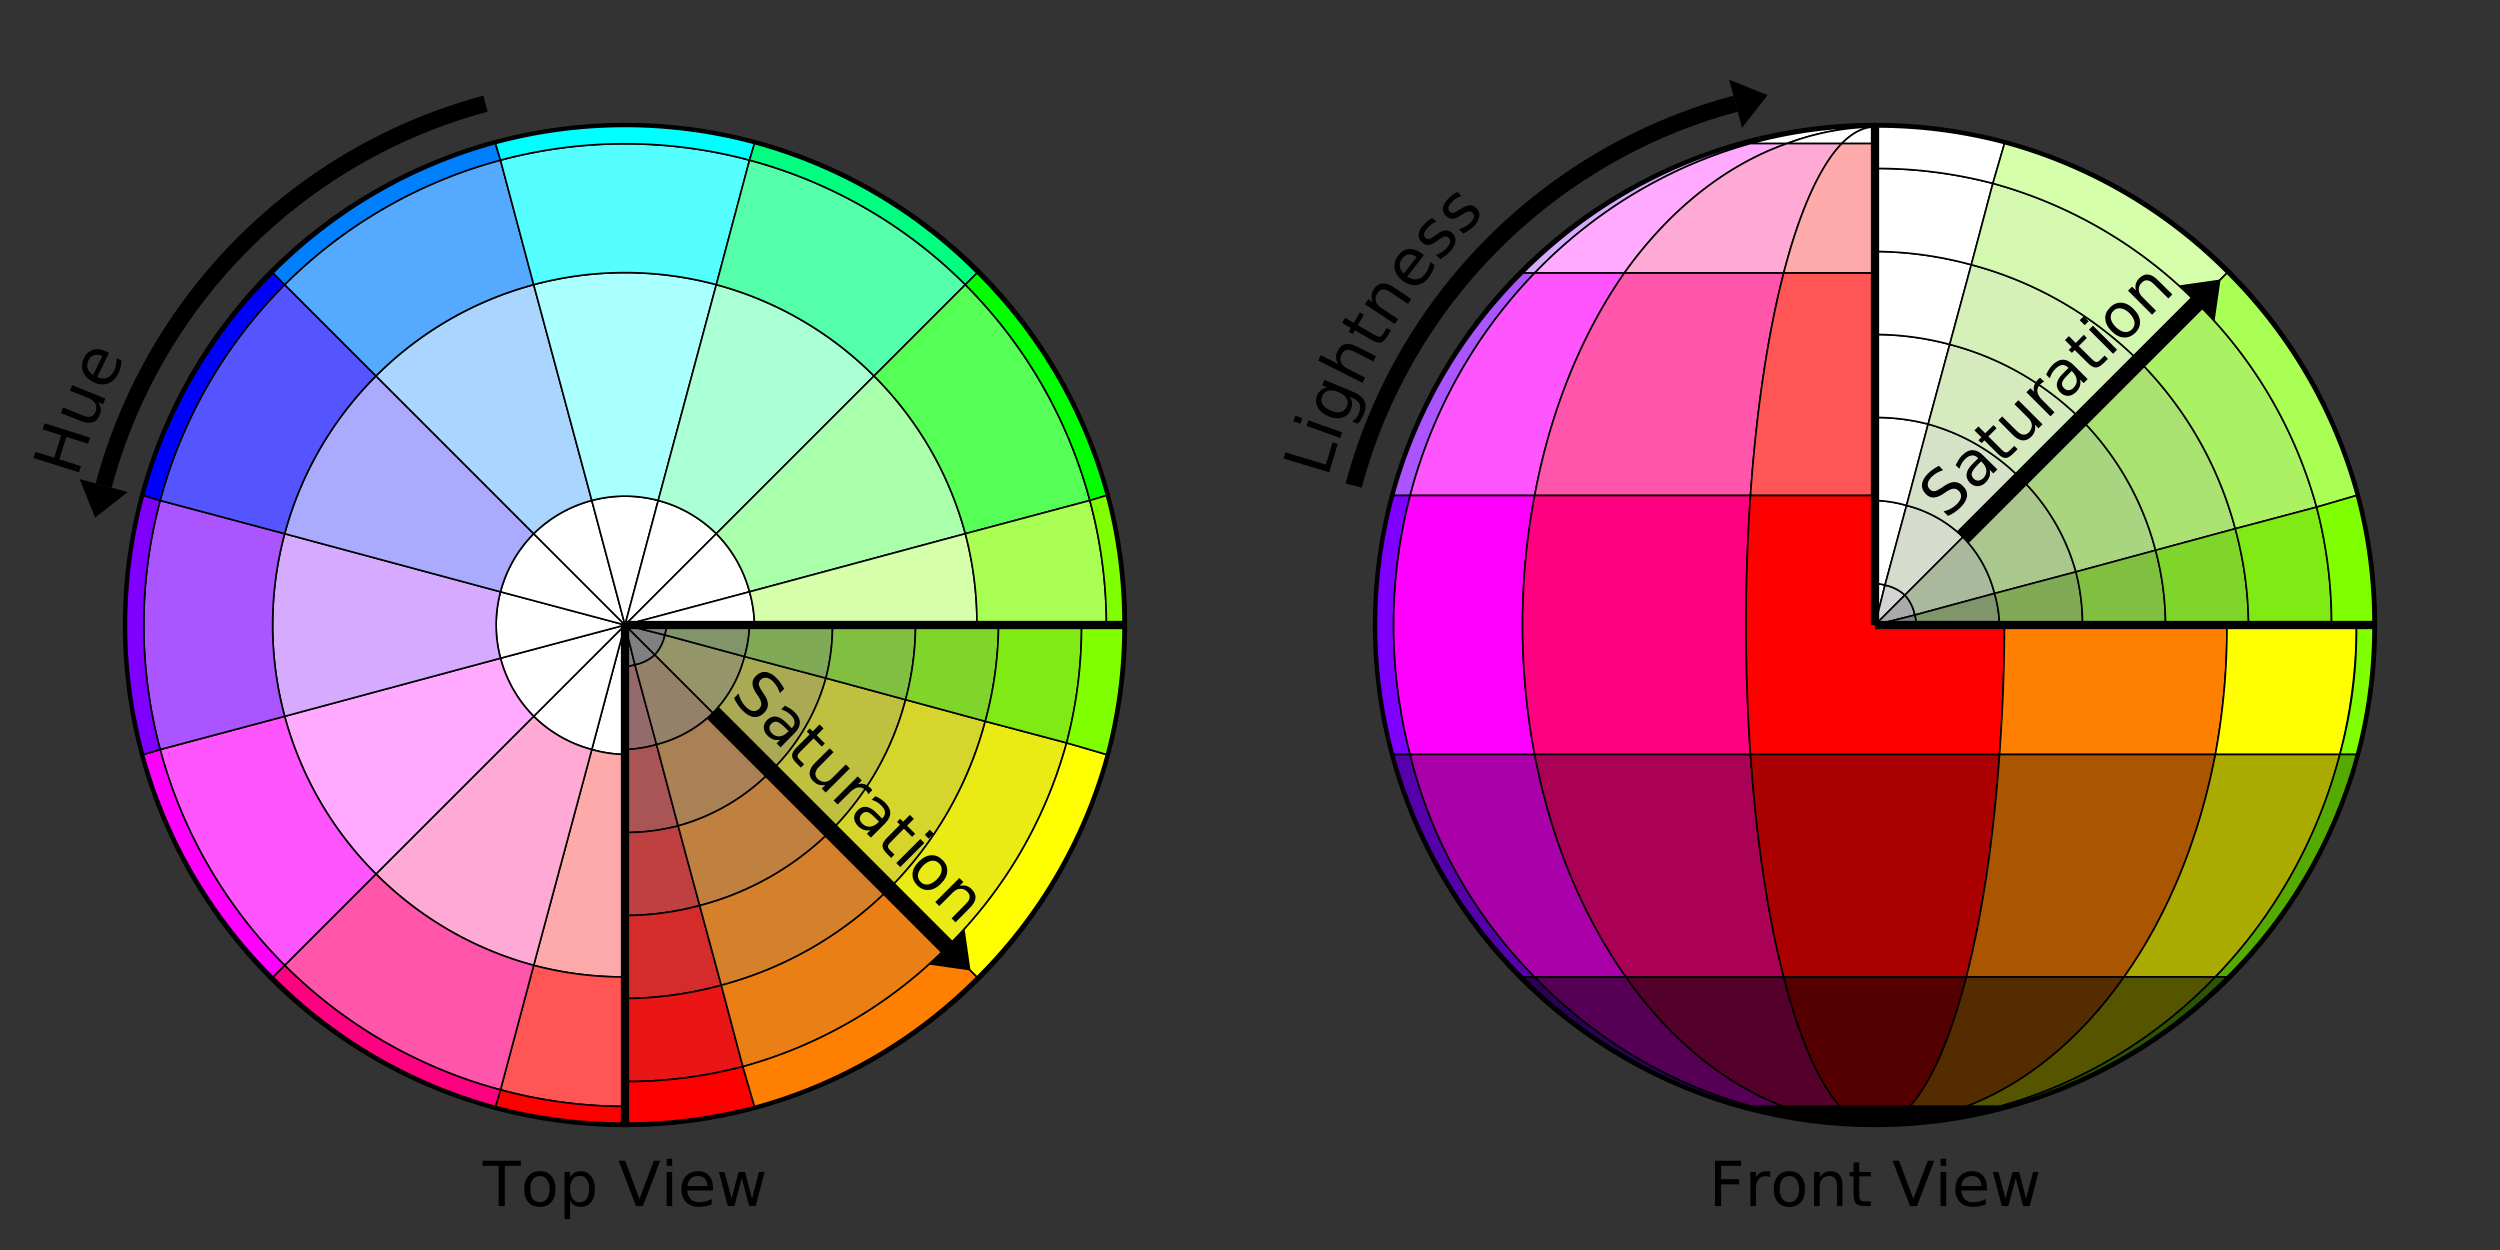 <?xml version="1.0" encoding="UTF-8" standalone="no"?>
<svg xmlns:dc="http://purl.org/dc/elements/1.1/" xmlns:cc="http://web.resource.org/cc/" xmlns:rdf="http://www.w3.org/1999/02/22-rdf-syntax-ns#" xmlns:svg="http://www.w3.org/2000/svg" xmlns="http://www.w3.org/2000/svg" xmlns:xlink="http://www.w3.org/1999/xlink" xmlns:sodipodi="http://sodipodi.sourceforge.net/DTD/sodipodi-0.dtd" xmlns:inkscape="http://www.inkscape.org/namespaces/inkscape" viewBox="0 0 16 8" width="1024" height="512" preserveAspectRatio="none" id="svg3401" sodipodi:version="0.32" inkscape:version="0.45.1" sodipodi:docname="HSLSphere_topath.svg" inkscape:output_extension="org.inkscape.output.svg.inkscape" sodipodi:docbase="C:\Working\SVG">
  <rect x="0" y="0" width="16" height="8" fill="#333333" stroke="none"/>
  <sodipodi:namedview inkscape:window-height="696" inkscape:window-width="1024" inkscape:pageshadow="2" inkscape:pageopacity="0.0" guidetolerance="10.0" gridtolerance="10.0" objecttolerance="10.0" borderopacity="1.0" bordercolor="#666666" pagecolor="#ffffff" id="base" inkscape:zoom="0.6484375" inkscape:cx="686.44858" inkscape:cy="401.07506" inkscape:window-x="-4" inkscape:window-y="-4" inkscape:current-layer="svg3491"/>
  <title id="title3403">HSL Sphere</title>
  <desc id="desc3405"/>
  <defs id="defs3407">
    <path id="arrow" d="M 0 0.15 L 0.2 0 L 0 -0.15 z" fill="black" stroke="none"/>
  </defs>
  <svg x="-0.25" y="-0.25" viewBox="-4 -4 8 8" preserveAspectRatio="none" width="8.5" height="8.5" id="svg3410">
    <circle cx="0" cy="0" r="3" style="stroke: rgb(0, 0, 0); stroke-width: 0.05px;" id="circle3514"/>
    <g id="g3516">
<!--row1-->      <path d="    M -0.00 +0.00    L -0.00 +0.78    A  0.78  0.78 90 0,1 -0.20 +0.75    L -0.00 +0.00   " style="fill: rgb(255, 255, 255); stroke: rgb(0, 0, 0); stroke-width: 0.01px;" id="path3518"/>
      <path d="    M -0.00 +0.00    L -0.20 +0.75    A  0.78  0.78 90 0,1 -0.55 +0.55    L -0.00 +0.00   " style="fill: rgb(255, 255, 255); stroke: rgb(0, 0, 0); stroke-width: 0.01px;" id="path3520"/>
      <path d="    M -0.00 +0.00    L -0.55 +0.55    A  0.78  0.78 90 0,1 -0.75 +0.20    L -0.00 +0.00   " style="fill: rgb(255, 255, 255); stroke: rgb(0, 0, 0); stroke-width: 0.01px;" id="path3522"/>
      <path d="    M -0.00 +0.00    L -0.75 +0.20    A  0.78  0.78 90 0,1 -0.75 -0.20    L -0.00 +0.00   " style="fill: rgb(255, 255, 255); stroke: rgb(0, 0, 0); stroke-width: 0.01px;" id="path3524"/>
      <path d="    M -0.00 +0.00    L -0.75 -0.20    A  0.78  0.78 90 0,1 -0.55 -0.55    L -0.00 +0.00   " style="fill: rgb(255, 255, 255); stroke: rgb(0, 0, 0); stroke-width: 0.01px;" id="path3526"/>
      <path d="    M -0.00 +0.00    L -0.55 -0.55    A  0.78  0.78 90 0,1 -0.20 -0.75    L -0.00 +0.00   " style="fill: rgb(255, 255, 255); stroke: rgb(0, 0, 0); stroke-width: 0.01px;" id="path3528"/>
      <path d="    M -0.00 +0.00    L -0.20 -0.75    A  0.78  0.78 90 0,1 +0.20 -0.75    L -0.00 +0.00   " style="fill: rgb(255, 255, 255); stroke: rgb(0, 0, 0); stroke-width: 0.01px;" id="path3530"/>
      <path d="    M -0.00 +0.00    L +0.20 -0.75    A  0.78  0.78 90 0,1 +0.55 -0.55    L -0.00 +0.00   " style="fill: rgb(255, 255, 255); stroke: rgb(0, 0, 0); stroke-width: 0.01px;" id="path3532"/>
      <path d="    M -0.00 +0.00    L +0.55 -0.55    A  0.78  0.78 90 0,1 +0.75 -0.20    L -0.00 +0.00   " style="fill: rgb(255, 255, 255); stroke: rgb(0, 0, 0); stroke-width: 0.01px;" id="path3534"/>
      <path d="    M -0.00 +0.00    L +0.75 -0.20    A  0.78  0.78 90 0,1 +0.78 -0.00    L -0.00 +0.00   " style="fill: rgb(255, 255, 255); stroke: rgb(0, 0, 0); stroke-width: 0.01px;" id="path3536"/>
<!--row2-->      <path d="    M -0.00 +0.78    L -0.00 +2.12    A  2.12  2.12 90 0,1 -0.55 +2.05    L -0.20 +0.75    A  0.78  0.78 90 0,0 -0.00 +0.78   " style="fill: rgb(255, 170, 170); stroke: rgb(0, 0, 0); stroke-width: 0.01px;" id="path3538"/>
      <path d="    M -0.20 +0.75    L -0.55 +2.05    A  2.12  2.12 90 0,1 -1.50 +1.50    L -0.55 +0.55    A  0.78  0.78 90 0,0 -0.20 +0.75   " style="fill: rgb(255, 170, 213); stroke: rgb(0, 0, 0); stroke-width: 0.01px;" id="path3540"/>
      <path d="    M -0.55 +0.55    L -1.50 +1.50    A  2.12  2.12 90 0,1 -2.05 +0.55    L -0.75 +0.20    A  0.78  0.78 90 0,0 -0.55 +0.55   " style="fill: rgb(255, 170, 255); stroke: rgb(0, 0, 0); stroke-width: 0.01px;" id="path3542"/>
      <path d="    M -0.75 +0.20    L -2.05 +0.55    A  2.12  2.12 90 0,1 -2.05 -0.55    L -0.75 -0.20    A  0.78  0.78 90 0,0 -0.75 +0.20   " style="fill: rgb(213, 170, 255); stroke: rgb(0, 0, 0); stroke-width: 0.01px;" id="path3544"/>
      <path d="    M -0.75 -0.20    L -2.05 -0.55    A  2.12  2.12 90 0,1 -1.50 -1.50    L -0.55 -0.55    A  0.78  0.78 90 0,0 -0.75 -0.20   " style="fill: rgb(170, 170, 255); stroke: rgb(0, 0, 0); stroke-width: 0.01px;" id="path3546"/>
      <path d="    M -0.55 -0.55    L -1.50 -1.50    A  2.12  2.12 90 0,1 -0.55 -2.05    L -0.20 -0.75    A  0.78  0.78 90 0,0 -0.55 -0.55   " style="fill: rgb(170, 213, 255); stroke: rgb(0, 0, 0); stroke-width: 0.01px;" id="path3548"/>
      <path d="    M -0.20 -0.75    L -0.55 -2.05    A  2.12  2.12 90 0,1 +0.55 -2.05    L +0.20 -0.75    A  0.78  0.78 90 0,0 -0.20 -0.75   " style="fill: rgb(170, 255, 255); stroke: rgb(0, 0, 0); stroke-width: 0.01px;" id="path3550"/>
      <path d="    M +0.20 -0.75    L +0.55 -2.05    A  2.12  2.12 90 0,1 +1.50 -1.50    L +0.55 -0.55    A  0.78  0.78 90 0,0 +0.20 -0.75   " style="fill: rgb(170, 255, 213); stroke: rgb(0, 0, 0); stroke-width: 0.01px;" id="path3552"/>
      <path d="    M +0.55 -0.55    L +1.50 -1.50    A  2.12  2.12 90 0,1 +2.05 -0.55    L +0.75 -0.20    A  0.78  0.78 90 0,0 +0.55 -0.55   " style="fill: rgb(170, 255, 170); stroke: rgb(0, 0, 0); stroke-width: 0.01px;" id="path3554"/>
      <path d="    M +0.75 -0.20    L +2.05 -0.55    A  2.12  2.12 90 0,1 +2.12 -0.00    L +0.78 -0.00    A  0.78  0.78 90 0,0 +0.75 -0.20   " style="fill: rgb(213, 255, 170); stroke: rgb(0, 0, 0); stroke-width: 0.01px;" id="path3556"/>
<!--row3-->      <path d="    M -0.00 +2.12    L -0.00 +2.90    A  2.90  2.90 90 0,1 -0.75 +2.80    L -0.55 +2.05    A  2.12  2.12 90 0,0 -0.00 +2.12   " style="fill: rgb(255, 85, 85); stroke: rgb(0, 0, 0); stroke-width: 0.01px;" id="path3558"/>
      <path d="    M -0.55 +2.05    L -0.75 +2.80    A  2.90  2.90 90 0,1 -2.05 +2.05    L -1.50 +1.50    A  2.12  2.12 90 0,0 -0.55 +2.05   " style="fill: rgb(255, 85, 170); stroke: rgb(0, 0, 0); stroke-width: 0.01px;" id="path3560"/>
      <path d="    M -1.50 +1.50    L -2.05 +2.05    A  2.90  2.90 90 0,1 -2.80 +0.75    L -2.05 +0.55    A  2.12  2.12 90 0,0 -1.50 +1.50   " style="fill: rgb(255, 85, 255); stroke: rgb(0, 0, 0); stroke-width: 0.01px;" id="path3562"/>
      <path d="    M -2.05 +0.55    L -2.80 +0.75    A  2.90  2.90 90 0,1 -2.80 -0.75    L -2.05 -0.55    A  2.12  2.12 90 0,0 -2.05 +0.55   " style="fill: rgb(170, 85, 255); stroke: rgb(0, 0, 0); stroke-width: 0.01px;" id="path3564"/>
      <path d="    M -2.05 -0.55    L -2.80 -0.75    A  2.90  2.90 90 0,1 -2.05 -2.05    L -1.50 -1.50    A  2.12  2.12 90 0,0 -2.05 -0.55   " style="fill: rgb(85, 85, 255); stroke: rgb(0, 0, 0); stroke-width: 0.01px;" id="path3566"/>
      <path d="    M -1.50 -1.50    L -2.05 -2.05    A  2.90  2.90 90 0,1 -0.75 -2.80    L -0.55 -2.05    A  2.12  2.12 90 0,0 -1.50 -1.50   " style="fill: rgb(85, 170, 255); stroke: rgb(0, 0, 0); stroke-width: 0.01px;" id="path3568"/>
      <path d="    M -0.55 -2.05    L -0.75 -2.80    A  2.90  2.90 90 0,1 +0.75 -2.80    L +0.55 -2.05    A  2.12  2.12 90 0,0 -0.55 -2.05   " style="fill: rgb(85, 255, 255); stroke: rgb(0, 0, 0); stroke-width: 0.01px;" id="path3570"/>
      <path d="    M +0.55 -2.05    L +0.75 -2.80    A  2.90  2.90 90 0,1 +2.05 -2.05    L +1.50 -1.50    A  2.12  2.12 90 0,0 +0.55 -2.05   " style="fill: rgb(85, 255, 170); stroke: rgb(0, 0, 0); stroke-width: 0.01px;" id="path3572"/>
      <path d="    M +1.50 -1.50    L +2.05 -2.05    A  2.90  2.90 90 0,1 +2.80 -0.75    L +2.05 -0.55    A  2.12  2.12 90 0,0 +1.50 -1.50   " style="fill: rgb(85, 255, 85); stroke: rgb(0, 0, 0); stroke-width: 0.01px;" id="path3574"/>
      <path d="    M +2.05 -0.55    L +2.80 -0.75    A  2.90  2.90 90 0,1 +2.90 -0.00    L +2.12 -0.00    A  2.12  2.12 90 0,0 +2.05 -0.55   " style="fill: rgb(170, 255, 85); stroke: rgb(0, 0, 0); stroke-width: 0.01px;" id="path3576"/>
<!--row4-->      <path d="    M -0.00 +2.90    L -0.00 +3.00    A  3.00  3.00 90 0,1 -0.78 +2.90    L -0.75 +2.80    A  2.90  2.90 90 0,0 -0.00 +2.90   " style="fill: rgb(255, 0, 0); stroke: rgb(0, 0, 0); stroke-width: 0.01px;" id="path3578"/>
      <path d="    M -0.75 +2.80    L -0.78 +2.90    A  3.00  3.00 90 0,1 -2.12 +2.12    L -2.05 +2.05    A  2.90  2.90 90 0,0 -0.75 +2.80   " style="fill: rgb(255, 0, 128); stroke: rgb(0, 0, 0); stroke-width: 0.01px;" id="path3580"/>
      <path d="    M -2.05 +2.05    L -2.12 +2.12    A  3.00  3.00 90 0,1 -2.90 +0.78    L -2.80 +0.75    A  2.90  2.90 90 0,0 -2.05 +2.05   " style="fill: rgb(255, 0, 255); stroke: rgb(0, 0, 0); stroke-width: 0.01px;" id="path3582"/>
      <path d="    M -2.80 +0.75    L -2.90 +0.78    A  3.00  3.00 90 0,1 -2.90 -0.78    L -2.80 -0.75    A  2.90  2.90 90 0,0 -2.80 +0.75   " style="fill: rgb(128, 0, 255); stroke: rgb(0, 0, 0); stroke-width: 0.01px;" id="path3584"/>
      <path d="    M -2.80 -0.75    L -2.90 -0.78    A  3.00  3.00 90 0,1 -2.12 -2.12    L -2.05 -2.05    A  2.90  2.90 90 0,0 -2.80 -0.75   " style="fill: rgb(0, 0, 255); stroke: rgb(0, 0, 0); stroke-width: 0.01px;" id="path3586"/>
      <path d="    M -2.05 -2.05    L -2.12 -2.12    A  3.00  3.00 90 0,1 -0.78 -2.90    L -0.75 -2.80    A  2.90  2.90 90 0,0 -2.05 -2.05   " style="fill: rgb(0, 128, 255); stroke: rgb(0, 0, 0); stroke-width: 0.01px;" id="path3588"/>
      <path d="    M -0.75 -2.80    L -0.78 -2.90    A  3.00  3.00 90 0,1 +0.78 -2.90    L +0.75 -2.80    A  2.90  2.90 90 0,0 -0.75 -2.80   " style="fill: rgb(0, 255, 255); stroke: rgb(0, 0, 0); stroke-width: 0.01px;" id="path3590"/>
      <path d="    M +0.75 -2.80    L +0.78 -2.90    A  3.00  3.00 90 0,1 +2.12 -2.12    L +2.05 -2.05    A  2.90  2.90 90 0,0 +0.75 -2.80   " style="fill: rgb(0, 255, 128); stroke: rgb(0, 0, 0); stroke-width: 0.01px;" id="path3592"/>
      <path d="    M +2.05 -2.05    L +2.12 -2.12    A  3.00  3.00 90 0,1 +2.90 -0.78    L +2.80 -0.75    A  2.90  2.90 90 0,0 +2.05 -2.05   " style="fill: rgb(0, 255, 0); stroke: rgb(0, 0, 0); stroke-width: 0.01px;" id="path3594"/>
      <path d="    M +2.80 -0.75    L +2.90 -0.78    A  3.00  3.00 90 0,1 +3.00 -0.00    L +2.90 -0.00    A  2.90  2.90 90 0,0 +2.80 -0.75   " style="fill: rgb(128, 255, 0); stroke: rgb(0, 0, 0); stroke-width: 0.01px;" id="path3596"/>
<!--ring1-->      <path d="    M +0.00 +0.00    L +0.00 +0.25    A  0.25  0.25 0 0,0 +0.06 +0.24    L +0.00 +0.00   " style="fill: rgb(128, 128, 128); stroke: rgb(0, 0, 0); stroke-width: 0.01px;" id="path3598"/>
      <path d="    M +0.00 +0.00    L +0.06 +0.24    A  0.25  0.25 0 0,0 +0.18 +0.18    L +0.00 +0.00   " style="fill: rgb(128, 128, 128); stroke: rgb(0, 0, 0); stroke-width: 0.01px;" id="path3600"/>
      <path d="    M +0.00 +0.00    L +0.18 +0.18    A  0.25  0.25 0 0,0 +0.24 +0.06    L +0.00 +0.00   " style="fill: rgb(128, 128, 128); stroke: rgb(0, 0, 0); stroke-width: 0.01px;" id="path3602"/>
      <path d="    M +0.00 +0.00    L +0.24 +0.06    A  0.25  0.25 0 0,0 +0.25 +0.00    L +0.00 +0.00   " style="fill: rgb(128, 128, 128); stroke: rgb(0, 0, 0); stroke-width: 0.01px;" id="path3604"/>
<!--ring2-->      <path d="    M +0.00 +0.25    L +0.00 +0.75    A  0.75  0.75 0 0,0 +0.19 +0.72    L +0.06 +0.24    A  0.25  0.25 0 0,1 +0.00 +0.25   " style="fill: rgb(149, 106, 106); stroke: rgb(0, 0, 0); stroke-width: 0.01px;" id="path3606"/>
      <path d="    M +0.06 +0.24    L +0.19 +0.72    A  0.75  0.75 0 0,0 +0.53 +0.53    L +0.18 +0.18    A  0.25  0.25 0 0,1 +0.06 +0.24   " style="fill: rgb(149, 128, 106); stroke: rgb(0, 0, 0); stroke-width: 0.01px;" id="path3608"/>
      <path d="    M +0.18 +0.18    L +0.53 +0.53    A  0.75  0.75 0 0,0 +0.72 +0.19    L +0.24 +0.06    A  0.25  0.25 0 0,1 +0.18 +0.18   " style="fill: rgb(149, 149, 106); stroke: rgb(0, 0, 0); stroke-width: 0.01px;" id="path3610"/>
      <path d="    M +0.24 +0.06    L +0.72 +0.19    A  0.75  0.75 0 0,0 +0.75 +0.00    L +0.25 +0.00    A  0.25  0.25 0 0,1 +0.24 +0.06   " style="fill: rgb(128, 149, 106); stroke: rgb(0, 0, 0); stroke-width: 0.01px;" id="path3612"/>
<!--ring3-->      <path d="    M +0.00 +0.75    L +0.00 +1.25    A  1.25  1.25 90 0,0 +0.32 +1.21    L +0.19 +0.72    A  0.75  0.75 90 0,1 +0.00 +0.75   " style="fill: rgb(170, 85, 85); stroke: rgb(0, 0, 0); stroke-width: 0.01px;" id="path3614"/>
      <path d="    M +0.19 +0.72    L +0.32 +1.21    A  1.25  1.25 90 0,0 +0.88 +0.88    L +0.53 +0.53    A  0.75  0.75 90 0,1 +0.19 +0.72   " style="fill: rgb(170, 128, 85); stroke: rgb(0, 0, 0); stroke-width: 0.01px;" id="path3616"/>
      <path d="    M +0.53 +0.53    L +0.88 +0.88    A  1.25  1.25 90 0,0 +1.21 +0.32    L +0.72 +0.19    A  0.75  0.75 90 0,1 +0.53 +0.53   " style="fill: rgb(170, 170, 85); stroke: rgb(0, 0, 0); stroke-width: 0.01px;" id="path3618"/>
      <path d="    M +0.72 +0.19    L +1.21 +0.32    A  1.25  1.25 90 0,0 +1.25 +0.00    L +0.75 +0.00    A  0.75  0.75 90 0,1 +0.72 +0.19   " style="fill: rgb(128, 170, 85); stroke: rgb(0, 0, 0); stroke-width: 0.01px;" id="path3620"/>
<!--ring4-->      <path d="    M +0.00 +1.25    L +0.00 +1.75    A  1.75  1.75 90 0,0 +0.45 +1.69    L +0.32 +1.21    A  1.25  1.25 90 0,1 +0.00 +1.25   " style="fill: rgb(191, 64, 64); stroke: rgb(0, 0, 0); stroke-width: 0.01px;" id="path3622"/>
      <path d="    M +0.32 +1.21    L +0.45 +1.69    A  1.75  1.75 90 0,0 +1.24 +1.24    L +0.88 +0.88    A  1.25  1.25 90 0,1 +0.32 +1.21   " style="fill: rgb(191, 128, 64); stroke: rgb(0, 0, 0); stroke-width: 0.01px;" id="path3624"/>
      <path d="    M +0.88 +0.88    L +1.24 +1.24    A  1.75  1.75 90 0,0 +1.69 +0.45    L +1.21 +0.32    A  1.25  1.25 90 0,1 +0.88 +0.88   " style="fill: rgb(191, 191, 64); stroke: rgb(0, 0, 0); stroke-width: 0.01px;" id="path3626"/>
      <path d="    M +1.21 +0.32    L +1.69 +0.45    A  1.75  1.75 90 0,0 +1.75 +0.00    L +1.25 +0.00    A  1.25  1.25 90 0,1 +1.21 +0.32   " style="fill: rgb(128, 191, 64); stroke: rgb(0, 0, 0); stroke-width: 0.01px;" id="path3628"/>
<!--ring5-->      <path d="    M +0.00 +1.75    L +0.00 +2.25    A  2.25  2.25 90 0,0 +0.58 +2.17    L +0.45 +1.69    A  1.75  1.75 90 0,1 +0.00 +1.75   " style="fill: rgb(213, 43, 43); stroke: rgb(0, 0, 0); stroke-width: 0.01px;" id="path3630"/>
      <path d="    M +0.45 +1.69    L +0.58 +2.17    A  2.25  2.25 90 0,0 +1.59 +1.59    L +1.24 +1.24    A  1.75  1.75 90 0,1 +0.45 +1.69   " style="fill: rgb(213, 128, 43); stroke: rgb(0, 0, 0); stroke-width: 0.01px;" id="path3632"/>
      <path d="    M +1.24 +1.24    L +1.59 +1.59    A  2.25  2.25 90 0,0 +2.17 +0.58    L +1.69 +0.45    A  1.75  1.75 90 0,1 +1.24 +1.24   " style="fill: rgb(213, 213, 43); stroke: rgb(0, 0, 0); stroke-width: 0.01px;" id="path3634"/>
      <path d="    M +1.69 +0.45    L +2.17 +0.58    A  2.25  2.25 90 0,0 +2.25 +0.00    L +1.75 +0.00    A  1.75  1.75 90 0,1 +1.69 +0.45   " style="fill: rgb(128, 213, 43); stroke: rgb(0, 0, 0); stroke-width: 0.01px;" id="path3636"/>
<!--ring6-->      <path d="    M +0.00 +2.25    L +0.00 +2.75    A  2.75  2.75 90 0,0 +0.71 +2.66    L +0.58 +2.17    A  2.25  2.25 90 0,1 +0.00 +2.25   " style="fill: rgb(234, 21, 21); stroke: rgb(0, 0, 0); stroke-width: 0.01px;" id="path3638"/>
      <path d="    M +0.58 +2.17    L +0.71 +2.66    A  2.75  2.75 90 0,0 +1.94 +1.94    L +1.59 +1.59    A  2.25  2.25 90 0,1 +0.58 +2.17   " style="fill: rgb(234, 128, 21); stroke: rgb(0, 0, 0); stroke-width: 0.01px;" id="path3640"/>
      <path d="    M +1.59 +1.59    L +1.94 +1.94    A  2.75  2.75 90 0,0 +2.66 +0.71    L +2.17 +0.58    A  2.25  2.25 90 0,1 +1.59 +1.59   " style="fill: rgb(234, 234, 21); stroke: rgb(0, 0, 0); stroke-width: 0.01px;" id="path3642"/>
      <path d="    M +2.17 +0.58    L +2.66 +0.71    A  2.75  2.75 90 0,0 +2.75 +0.00    L +2.25 +0.00    A  2.25  2.25 90 0,1 +2.17 +0.58   " style="fill: rgb(128, 234, 21); stroke: rgb(0, 0, 0); stroke-width: 0.01px;" id="path3644"/>
<!--ring7-->      <path d="    M +0.00 +2.75    L +0.00 +3.00    A  3.00  3.00 90 0,0 +0.78 +2.90    L +0.71 +2.66    A  2.75  2.75 90 0,1 +0.00 +2.75   " style="fill: rgb(255, 0, 0); stroke: rgb(0, 0, 0); stroke-width: 0.01px;" id="path3646"/>
      <path d="    M +0.71 +2.66    L +0.78 +2.90    A  3.00  3.00 90 0,0 +2.12 +2.12    L +1.94 +1.94    A  2.75  2.75 90 0,1 +0.71 +2.66   " style="fill: rgb(255, 128, 0); stroke: rgb(0, 0, 0); stroke-width: 0.01px;" id="path3648"/>
      <path d="    M +1.94 +1.94    L +2.12 +2.12    A  3.00  3.00 90 0,0 +2.90 +0.78    L +2.66 +0.71    A  2.75  2.75 90 0,1 +1.94 +1.94   " style="fill: rgb(255, 255, 0); stroke: rgb(0, 0, 0); stroke-width: 0.01px;" id="path3650"/>
      <path d="    M +2.66 +0.71    L +2.90 +0.78    A  3.00  3.00 90 0,0 +3.00 +0.00    L +2.75 +0.00    A  2.75  2.75 90 0,1 +2.66 +0.71   " style="fill: rgb(128, 255, 0); stroke: rgb(0, 0, 0); stroke-width: 0.01px;" id="path3652"/>
    </g>
    <line x1="+0.00" y1="+3.00" x2="+0.00" y2="+0.00" style="stroke: rgb(0, 0, 0); stroke-width: 0.05px; fill: none;" id="line3654"/>
    <line x1="+0.00" y1="+0.00" x2="+3.00" y2="+0.00" style="stroke: rgb(0, 0, 0); stroke-width: 0.05px; fill: none;" id="line3656"/>
    <path id="hue_path" d="M -3.14 -0.84 A 3.25 3.25 0 0,1 -0.84 -3.14" style="stroke: rgb(0, 0, 0); stroke-width: 0.1; fill: none;"/>
    <path id="sat_path" d="M +0.53 +0.53 L +1.94 +1.94" style="stroke: rgb(0, 0, 0); stroke-width: 0.1; fill: none;"/>
    <use xlink:href="#arrow" transform="translate(-3.14, -0.84) rotate(105)" id="use3660"/>
    <use xlink:href="#arrow" transform="translate(1.94, 1.94) rotate(45)" id="use3662"/>
    <path transform="translate(0.1, -0.1)" style="font-size: 0.375px;" d="M 0.859,0.485 L 0.833,0.51 C 0.828,0.496 0.822,0.483 0.816,0.472 C 0.809,0.461 0.802,0.451 0.794,0.443 C 0.78,0.428 0.766,0.42 0.753,0.418 C 0.739,0.416 0.728,0.42 0.717,0.43 C 0.709,0.439 0.705,0.448 0.706,0.457 C 0.707,0.467 0.713,0.48 0.724,0.497 L 0.737,0.516 C 0.753,0.539 0.761,0.56 0.761,0.579 C 0.761,0.597 0.753,0.615 0.737,0.63 C 0.718,0.649 0.698,0.657 0.675,0.654 C 0.653,0.651 0.63,0.638 0.606,0.613 C 0.597,0.604 0.588,0.593 0.58,0.581 C 0.571,0.569 0.564,0.555 0.557,0.54 L 0.584,0.513 C 0.588,0.529 0.594,0.544 0.601,0.557 C 0.609,0.571 0.617,0.582 0.627,0.592 C 0.642,0.607 0.656,0.616 0.67,0.618 C 0.684,0.62 0.697,0.616 0.708,0.605 C 0.717,0.595 0.722,0.585 0.721,0.574 C 0.721,0.563 0.715,0.549 0.705,0.533 L 0.692,0.514 C 0.676,0.491 0.668,0.47 0.668,0.453 C 0.667,0.436 0.674,0.421 0.689,0.406 C 0.706,0.389 0.726,0.381 0.748,0.383 C 0.769,0.386 0.791,0.397 0.812,0.419 C 0.821,0.428 0.83,0.438 0.837,0.449 C 0.845,0.46 0.852,0.472 0.859,0.485 L 0.859,0.485 z M 0.862,0.716 C 0.843,0.697 0.827,0.686 0.815,0.683 C 0.804,0.68 0.792,0.684 0.782,0.694 C 0.773,0.703 0.769,0.712 0.77,0.723 C 0.771,0.733 0.776,0.743 0.785,0.753 C 0.799,0.766 0.814,0.772 0.831,0.771 C 0.849,0.769 0.865,0.761 0.88,0.745 L 0.886,0.74 L 0.862,0.716 z M 0.919,0.754 L 0.837,0.837 L 0.813,0.813 L 0.835,0.791 C 0.821,0.794 0.807,0.794 0.795,0.79 C 0.783,0.786 0.771,0.778 0.759,0.767 C 0.744,0.752 0.737,0.736 0.736,0.719 C 0.736,0.702 0.742,0.686 0.756,0.672 C 0.773,0.656 0.791,0.649 0.81,0.652 C 0.829,0.654 0.849,0.666 0.871,0.688 L 0.904,0.721 L 0.907,0.719 C 0.918,0.708 0.923,0.696 0.921,0.683 C 0.92,0.67 0.913,0.656 0.9,0.643 C 0.892,0.635 0.883,0.628 0.873,0.622 C 0.863,0.616 0.852,0.612 0.841,0.608 L 0.863,0.586 C 0.875,0.592 0.886,0.598 0.896,0.604 C 0.906,0.611 0.915,0.618 0.923,0.626 C 0.944,0.647 0.954,0.668 0.953,0.689 C 0.953,0.71 0.942,0.732 0.919,0.754 L 0.919,0.754 z M 1.096,0.723 L 1.055,0.764 L 1.104,0.814 L 1.085,0.832 L 1.036,0.783 L 0.957,0.862 C 0.945,0.874 0.939,0.883 0.939,0.889 C 0.939,0.896 0.944,0.904 0.954,0.914 L 0.979,0.939 L 0.959,0.959 L 0.934,0.934 C 0.916,0.916 0.906,0.9 0.906,0.886 C 0.906,0.872 0.915,0.856 0.933,0.838 L 1.012,0.759 L 0.995,0.742 L 1.013,0.723 L 1.031,0.741 L 1.072,0.699 L 1.096,0.723 z M 1.045,0.93 L 1.133,0.843 L 1.156,0.866 L 1.07,0.953 C 1.056,0.967 1.048,0.98 1.047,0.992 C 1.045,1.004 1.05,1.016 1.06,1.027 C 1.073,1.039 1.088,1.045 1.103,1.045 C 1.119,1.044 1.134,1.037 1.148,1.022 L 1.23,0.94 L 1.254,0.964 L 1.109,1.109 L 1.085,1.085 L 1.107,1.063 C 1.093,1.066 1.08,1.066 1.068,1.062 C 1.056,1.059 1.045,1.052 1.035,1.042 C 1.018,1.026 1.011,1.008 1.012,0.989 C 1.014,0.97 1.025,0.95 1.045,0.93 L 1.045,0.93 z M 1.365,1.12 C 1.364,1.115 1.362,1.111 1.36,1.107 C 1.357,1.104 1.354,1.1 1.35,1.096 C 1.337,1.082 1.322,1.077 1.306,1.078 C 1.29,1.08 1.274,1.089 1.258,1.105 L 1.181,1.181 L 1.157,1.157 L 1.302,1.012 L 1.326,1.036 L 1.304,1.059 C 1.318,1.055 1.331,1.055 1.343,1.059 C 1.355,1.063 1.367,1.07 1.379,1.082 C 1.38,1.083 1.382,1.085 1.384,1.087 C 1.386,1.09 1.387,1.092 1.389,1.095 L 1.365,1.12 z M 1.406,1.261 C 1.387,1.241 1.372,1.23 1.36,1.227 C 1.348,1.224 1.337,1.228 1.326,1.239 C 1.318,1.247 1.314,1.257 1.314,1.267 C 1.315,1.278 1.32,1.288 1.33,1.297 C 1.343,1.31 1.358,1.316 1.375,1.315 C 1.393,1.314 1.409,1.305 1.425,1.29 L 1.43,1.284 L 1.406,1.261 z M 1.464,1.298 L 1.381,1.381 L 1.357,1.357 L 1.379,1.335 C 1.365,1.339 1.352,1.338 1.339,1.334 C 1.327,1.33 1.315,1.323 1.303,1.311 C 1.289,1.296 1.281,1.28 1.28,1.263 C 1.28,1.246 1.287,1.23 1.301,1.216 C 1.317,1.2 1.335,1.193 1.354,1.196 C 1.373,1.198 1.394,1.211 1.415,1.232 L 1.449,1.266 L 1.451,1.263 C 1.462,1.252 1.467,1.24 1.466,1.227 C 1.465,1.214 1.457,1.201 1.444,1.188 C 1.436,1.179 1.427,1.172 1.417,1.166 C 1.407,1.161 1.397,1.156 1.386,1.153 L 1.408,1.131 C 1.42,1.136 1.431,1.142 1.441,1.149 C 1.45,1.155 1.459,1.162 1.467,1.17 C 1.488,1.191 1.498,1.212 1.498,1.233 C 1.497,1.255 1.486,1.276 1.464,1.298 L 1.464,1.298 z M 1.64,1.268 L 1.599,1.309 L 1.648,1.358 L 1.629,1.376 L 1.58,1.327 L 1.502,1.406 C 1.49,1.418 1.484,1.427 1.484,1.434 C 1.484,1.44 1.488,1.449 1.498,1.458 L 1.523,1.483 L 1.503,1.503 L 1.478,1.478 C 1.46,1.46 1.451,1.444 1.451,1.43 C 1.451,1.416 1.46,1.4 1.478,1.382 L 1.556,1.303 L 1.539,1.286 L 1.557,1.267 L 1.575,1.285 L 1.616,1.244 L 1.64,1.268 z M 1.679,1.389 L 1.703,1.413 L 1.558,1.558 L 1.534,1.534 L 1.679,1.389 z M 1.736,1.333 L 1.76,1.357 L 1.729,1.387 L 1.706,1.363 L 1.736,1.333 z M 1.792,1.536 C 1.78,1.523 1.765,1.518 1.747,1.52 C 1.73,1.523 1.712,1.533 1.695,1.55 C 1.678,1.568 1.668,1.585 1.665,1.602 C 1.663,1.62 1.668,1.635 1.681,1.648 C 1.693,1.66 1.708,1.665 1.726,1.663 C 1.743,1.66 1.76,1.65 1.778,1.633 C 1.795,1.616 1.805,1.598 1.807,1.581 C 1.81,1.564 1.805,1.548 1.792,1.536 L 1.792,1.536 z M 1.813,1.516 C 1.833,1.536 1.843,1.559 1.841,1.585 C 1.84,1.61 1.827,1.634 1.803,1.658 C 1.779,1.682 1.755,1.695 1.729,1.696 C 1.704,1.698 1.681,1.689 1.66,1.668 C 1.64,1.647 1.63,1.624 1.632,1.599 C 1.633,1.573 1.646,1.549 1.67,1.525 C 1.694,1.501 1.718,1.489 1.744,1.487 C 1.769,1.485 1.792,1.495 1.813,1.516 L 1.813,1.516 z M 1.978,1.803 L 1.891,1.891 L 1.867,1.867 L 1.953,1.78 C 1.967,1.766 1.975,1.753 1.976,1.741 C 1.978,1.729 1.973,1.718 1.962,1.707 C 1.95,1.694 1.935,1.688 1.92,1.689 C 1.904,1.689 1.889,1.697 1.875,1.711 L 1.793,1.793 L 1.769,1.769 L 1.914,1.624 L 1.938,1.648 L 1.916,1.671 C 1.93,1.668 1.943,1.668 1.955,1.671 C 1.967,1.675 1.978,1.681 1.988,1.691 C 2.005,1.708 2.013,1.726 2.011,1.745 C 2.009,1.764 1.998,1.783 1.978,1.803 L 1.978,1.803 z " id="text3664"/>
    <path transform="scale(1.05, 1.05)" style="font-size: 0.375px;" d="M -3.393,-0.958 L -3.382,-0.993 L -3.275,-0.96 L -3.234,-1.088 L -3.341,-1.122 L -3.33,-1.157 L -3.069,-1.075 L -3.08,-1.04 L -3.205,-1.079 L -3.245,-0.951 L -3.121,-0.911 L -3.132,-0.876 L -3.393,-0.958 z M -3.121,-1.17 L -3.236,-1.216 L -3.223,-1.248 L -3.109,-1.201 C -3.091,-1.194 -3.076,-1.192 -3.064,-1.196 C -3.052,-1.199 -3.044,-1.208 -3.038,-1.222 C -3.031,-1.239 -3.031,-1.254 -3.038,-1.268 C -3.045,-1.282 -3.057,-1.293 -3.076,-1.301 L -3.184,-1.344 L -3.171,-1.376 L -2.981,-1.299 L -2.994,-1.267 L -3.023,-1.279 C -3.014,-1.267 -3.009,-1.255 -3.008,-1.242 C -3.006,-1.23 -3.008,-1.217 -3.014,-1.204 C -3.022,-1.182 -3.036,-1.168 -3.054,-1.163 C -3.072,-1.157 -3.094,-1.159 -3.121,-1.17 L -3.121,-1.17 z M -2.975,-1.569 L -2.96,-1.561 L -3.028,-1.422 C -3.007,-1.413 -2.988,-1.412 -2.971,-1.418 C -2.955,-1.424 -2.942,-1.437 -2.932,-1.457 C -2.926,-1.468 -2.922,-1.48 -2.92,-1.493 C -2.917,-1.505 -2.916,-1.518 -2.916,-1.531 L -2.888,-1.517 C -2.889,-1.504 -2.891,-1.491 -2.894,-1.479 C -2.897,-1.466 -2.901,-1.454 -2.907,-1.442 C -2.922,-1.413 -2.942,-1.394 -2.967,-1.385 C -2.993,-1.376 -3.02,-1.379 -3.049,-1.393 C -3.079,-1.408 -3.099,-1.428 -3.109,-1.453 C -3.118,-1.478 -3.117,-1.504 -3.103,-1.532 C -3.091,-1.557 -3.073,-1.572 -3.05,-1.579 C -3.027,-1.586 -3.002,-1.582 -2.975,-1.569 L -2.975,-1.569 z M -2.998,-1.543 C -3.015,-1.551 -3.03,-1.553 -3.045,-1.548 C -3.059,-1.544 -3.07,-1.535 -3.077,-1.52 C -3.085,-1.503 -3.087,-1.487 -3.083,-1.472 C -3.078,-1.457 -3.068,-1.445 -3.051,-1.435 L -2.998,-1.543 z " id="text3668"/>
    <path style="font-size: 0.375px; text-anchor: middle;" d="M -0.858,3.227 L -0.627,3.227 L -0.627,3.258 L -0.724,3.258 L -0.724,3.5 L -0.761,3.5 L -0.761,3.258 L -0.858,3.258 L -0.858,3.227 z M -0.513,3.319 C -0.531,3.319 -0.545,3.326 -0.556,3.34 C -0.566,3.354 -0.571,3.373 -0.571,3.398 C -0.571,3.422 -0.566,3.441 -0.556,3.456 C -0.545,3.47 -0.531,3.477 -0.513,3.477 C -0.495,3.477 -0.481,3.47 -0.47,3.456 C -0.46,3.441 -0.454,3.422 -0.454,3.398 C -0.454,3.373 -0.46,3.354 -0.47,3.34 C -0.481,3.326 -0.495,3.319 -0.513,3.319 L -0.513,3.319 z M -0.513,3.29 C -0.484,3.29 -0.461,3.299 -0.444,3.319 C -0.427,3.338 -0.419,3.364 -0.419,3.398 C -0.419,3.431 -0.427,3.458 -0.444,3.477 C -0.461,3.496 -0.484,3.505 -0.513,3.505 C -0.542,3.505 -0.565,3.496 -0.582,3.477 C -0.599,3.458 -0.607,3.431 -0.607,3.398 C -0.607,3.364 -0.599,3.338 -0.582,3.319 C -0.565,3.299 -0.542,3.29 -0.513,3.29 L -0.513,3.29 z M -0.331,3.469 L -0.331,3.578 L -0.364,3.578 L -0.364,3.295 L -0.331,3.295 L -0.331,3.326 C -0.323,3.314 -0.314,3.305 -0.304,3.299 C -0.293,3.293 -0.28,3.29 -0.265,3.29 C -0.24,3.29 -0.22,3.3 -0.204,3.32 C -0.189,3.339 -0.181,3.365 -0.181,3.398 C -0.181,3.43 -0.189,3.456 -0.204,3.476 C -0.22,3.495 -0.24,3.505 -0.265,3.505 C -0.28,3.505 -0.293,3.502 -0.304,3.496 C -0.314,3.491 -0.323,3.481 -0.331,3.469 L -0.331,3.469 z M -0.216,3.398 C -0.216,3.373 -0.221,3.353 -0.231,3.339 C -0.241,3.325 -0.255,3.318 -0.273,3.318 C -0.291,3.318 -0.305,3.325 -0.315,3.339 C -0.325,3.353 -0.331,3.373 -0.331,3.398 C -0.331,3.422 -0.325,3.442 -0.315,3.456 C -0.305,3.47 -0.291,3.477 -0.273,3.477 C -0.255,3.477 -0.241,3.47 -0.231,3.456 C -0.221,3.442 -0.216,3.422 -0.216,3.398 L -0.216,3.398 z M 0.066,3.5 L -0.038,3.227 L 0.001,3.227 L 0.087,3.457 L 0.174,3.227 L 0.212,3.227 L 0.108,3.5 L 0.066,3.5 z M 0.251,3.295 L 0.284,3.295 L 0.284,3.5 L 0.251,3.5 L 0.251,3.295 z M 0.251,3.215 L 0.284,3.215 L 0.284,3.258 L 0.251,3.258 L 0.251,3.215 z M 0.53,3.389 L 0.53,3.406 L 0.375,3.406 C 0.377,3.429 0.384,3.446 0.396,3.459 C 0.409,3.471 0.426,3.477 0.448,3.477 C 0.461,3.477 0.474,3.475 0.486,3.472 C 0.498,3.469 0.51,3.464 0.522,3.458 L 0.522,3.49 C 0.51,3.495 0.498,3.499 0.485,3.501 C 0.472,3.504 0.459,3.505 0.446,3.505 C 0.414,3.505 0.388,3.496 0.369,3.477 C 0.35,3.458 0.34,3.432 0.34,3.399 C 0.34,3.366 0.349,3.339 0.367,3.32 C 0.385,3.3 0.41,3.29 0.441,3.29 C 0.468,3.29 0.49,3.299 0.506,3.317 C 0.522,3.334 0.53,3.359 0.53,3.389 L 0.53,3.389 z M 0.496,3.379 C 0.496,3.361 0.491,3.346 0.481,3.335 C 0.471,3.324 0.458,3.319 0.441,3.319 C 0.422,3.319 0.407,3.324 0.396,3.334 C 0.384,3.345 0.378,3.36 0.376,3.379 L 0.496,3.379 z M 0.566,3.295 L 0.599,3.295 L 0.642,3.455 L 0.684,3.295 L 0.723,3.295 L 0.765,3.455 L 0.807,3.295 L 0.841,3.295 L 0.787,3.5 L 0.748,3.5 L 0.703,3.332 L 0.659,3.5 L 0.619,3.5 L 0.566,3.295 z " id="text3672"/>
  </svg>
  <svg x="7.75" y="-0.25" viewBox="-4 -4 8 8" preserveAspectRatio="none" width="8.5" height="8.5" id="svg3491">
    <circle cx="0" cy="0" r="3" style="stroke: rgb(0, 0, 0); stroke-width: 0.05px;" id="circle3141"/>
    <g id="g3143">
<!--row1-->      <path d="    M -0.78 -2.90    A  3.00  3.00 90 0,1 +0.00 -3.00    A  3.00  2.90 90 0,0 -0.75 -2.90    L -0.78 -2.90   " style="fill: rgb(255, 255, 255); stroke: rgb(0, 0, 0); stroke-width: 0.01px;" id="path3145"/>
      <path d="    M -0.75 -2.90    A  3.00  2.90 90 0,1 +0.00 -3.00    A  3.00  2.12 90 0,0 -0.53 -2.90    L -0.75 -2.90   " style="fill: rgb(255, 255, 255); stroke: rgb(0, 0, 0); stroke-width: 0.01px;" id="path3147"/>
      <path d="    M -0.53 -2.90    A  3.00  2.12 90 0,1 +0.00 -3.00    A  3.00  0.78 90 0,0 -0.20 -2.90    L -0.53 -2.90   " style="fill: rgb(255, 255, 255); stroke: rgb(0, 0, 0); stroke-width: 0.01px;" id="path3149"/>
      <path d="    M -0.20 -2.90    A  3.00  0.78 90 0,1 +0.00 -3.00    L -0.00 -2.90    L -0.20 -2.90   " style="fill: rgb(255, 255, 255); stroke: rgb(0, 0, 0); stroke-width: 0.01px;" id="path3151"/>
<!--row2-->      <path d="    M -2.12 -2.12    A  3.00  3.00 90 0,1 -0.78 -2.90    L -0.75 -2.90    A  3.00  2.90 90 0,0 -2.05 -2.12    L -2.12 -2.12   " style="fill: rgb(213, 170, 255); stroke: rgb(0, 0, 0); stroke-width: 0.01px;" id="path3153"/>
      <path d="    M -2.05 -2.12    A  3.00  2.90 90 0,1 -0.75 -2.90    L -0.53 -2.90    A  3.00  2.12 90 0,0 -1.51 -2.12    L -2.05 -2.12   " style="fill: rgb(255, 170, 255); stroke: rgb(0, 0, 0); stroke-width: 0.01px;" id="path3155"/>
      <path d="    M -1.51 -2.12    A  3.00  2.12 90 0,1 -0.53 -2.90    L -0.20 -2.90    A  3.00  0.78 90 0,0 -0.55 -2.12    L -1.51 -2.12   " style="fill: rgb(255, 170, 213); stroke: rgb(0, 0, 0); stroke-width: 0.01px;" id="path3157"/>
      <path d="    M -0.55 -2.12    A  3.00  0.78 90 0,1 -0.20 -2.90    L -0.00 -2.90    L -0.00 -2.12    L -0.55 -2.12   " style="fill: rgb(255, 170, 170); stroke: rgb(0, 0, 0); stroke-width: 0.01px;" id="path3159"/>
<!--row3-->      <path d="    M -2.90 -0.78    A  3.00  3.00 90 0,1 -2.12 -2.12    L -2.05 -2.12    A  3.00  2.90 90 0,0 -2.80 -0.78    L -2.90 -0.78   " style="fill: rgb(170, 85, 255); stroke: rgb(0, 0, 0); stroke-width: 0.01px;" id="path3161"/>
      <path d="    M -2.80 -0.78    A  3.00  2.90 90 0,1 -2.05 -2.12    L -1.51 -2.12    A  3.00  2.12 90 0,0 -2.05 -0.78    L -2.80 -0.78   " style="fill: rgb(255, 85, 255); stroke: rgb(0, 0, 0); stroke-width: 0.01px;" id="path3163"/>
      <path d="    M -2.05 -0.78    A  3.00  2.12 90 0,1 -1.51 -2.12    L -0.55 -2.12    A  3.00  0.78 90 0,0 -0.75 -0.78    L -2.05 -0.78   " style="fill: rgb(255, 85, 170); stroke: rgb(0, 0, 0); stroke-width: 0.01px;" id="path3165"/>
      <path d="    M -0.75 -0.78    A  3.00  0.78 90 0,1 -0.55 -2.12    L -0.00 -2.12    L +0.00 -0.78    L -0.75 -0.78   " style="fill: rgb(255, 85, 85); stroke: rgb(0, 0, 0); stroke-width: 0.01px;" id="path3167"/>
<!--row4-->      <path d="    M -2.90 +0.78    A  3.00  3.00 90 0,1 -2.90 -0.78    L -2.80 -0.78    A  3.00  2.90 90 0,0 -2.80 +0.78    L -2.90 +0.78   " style="fill: rgb(128, 0, 255); stroke: rgb(0, 0, 0); stroke-width: 0.01px;" id="path3169"/>
      <path d="    M -2.80 +0.78    A  3.00  2.90 90 0,1 -2.80 -0.78    L -2.05 -0.78    A  3.00  2.12 90 0,0 -2.05 +0.78    L -2.80 +0.78   " style="fill: rgb(255, 0, 255); stroke: rgb(0, 0, 0); stroke-width: 0.01px;" id="path3171"/>
      <path d="    M -2.05 +0.78    A  3.00  2.12 90 0,1 -2.05 -0.78    L -0.75 -0.78    A  3.00  0.78 90 0,0 -0.75 +0.78    L -2.05 +0.78   " style="fill: rgb(255, 0, 128); stroke: rgb(0, 0, 0); stroke-width: 0.01px;" id="path3173"/>
      <path d="    M -0.75 +0.78    A  3.00  0.78 90 0,1 -0.75 -0.78    L +0.00 -0.78    L +0.00 +0.00    L +0.78 +0.00    A  3.00  0.78 90 0,1 +0.75 +0.78    L -0.75 +0.78   " style="fill: rgb(255, 0, 0); stroke: rgb(0, 0, 0); stroke-width: 0.01px;" id="path3175"/>
      <path d="    M +0.75 +0.78    A  3.00  0.78 90 0,0 +0.78 +0.00    L +2.12 +0.0    A  3.00  2.12 90 0,1 +2.05 +0.78    L +0.75 +0.78   " style="fill: rgb(255, 128, 0); stroke: rgb(0, 0, 0); stroke-width: 0.01px;" id="path3177"/>
      <path d="    M +2.05 +0.78    A  3.00  2.12 90 0,0 +2.12 +0.00    L +2.90 +0.0    A  3.00  2.90 90 0,1 +2.80 +0.78    L +2.05 +0.78   " style="fill: rgb(255, 255, 0); stroke: rgb(0, 0, 0); stroke-width: 0.01px;" id="path3179"/>
      <path d="    M +2.80 +0.78    A  3.00  2.90 0 0,0 +2.90 +0.00    L +3.00 +0.00    A  3.00  3.00 0 0,1 +2.90 +0.78    L +2.80 +0.78   " style="fill: rgb(128, 255, 0); stroke: rgb(0, 0, 0); stroke-width: 0.01px;" id="path3181"/>
<!--row5-->      <path d="    M -2.12 +2.12    A  3.00  3.00 0 0,1 -2.90 +0.78    L -2.80 +0.78    A  3.00  2.90 0 0,0 -2.05 +2.12    L -2.12 +2.12   " style="fill: rgb(85, 0, 170); stroke: rgb(0, 0, 0); stroke-width: 0.01px;" id="path3183"/>
      <path d="    M -2.05 +2.12    A  3.00  2.90 0 0,1 -2.80 +0.78    L -2.05 +0.78    A  3.00  2.12 90 0,0 -1.50 +2.12    L -2.05 +2.12   " style="fill: rgb(170, 0, 170); stroke: rgb(0, 0, 0); stroke-width: 0.01px;" id="path3185"/>
      <path d="    M -1.50 +2.12    A  3.00  2.12 90 0,1 -2.05 +0.78    L -0.75 +0.78    A  3.00  0.78 90 0,0 -0.55 +2.12    L -1.50 +2.12   " style="fill: rgb(170, 0, 85); stroke: rgb(0, 0, 0); stroke-width: 0.01px;" id="path3187"/>
      <path d="    M -0.55 +2.12    A  3.00  0.78 90 0,1 -0.75 +0.78    L +0.75 +0.78    A  3.00  0.78 90 0,1 +0.55 +2.12    L -0.55 +2.12   " style="fill: rgb(170, 0, 0); stroke: rgb(0, 0, 0); stroke-width: 0.01px;" id="path3189"/>
      <path d="    M +0.55 +2.12    A  3.00  0.78 90 0,0 +0.75 +0.78    L +2.05 +0.78    A  3.00  2.12 90 0,1 +1.50 +2.12    L -0.55 +2.12   " style="fill: rgb(170, 85, 0); stroke: rgb(0, 0, 0); stroke-width: 0.01px;" id="path3191"/>
      <path d="    M +1.50 +2.12    A  3.00  2.12 90 0,0 +2.05 +0.78    L +2.80 +0.78    A  3.00  2.90 90 0,1 +2.05 +2.12    L +1.50 +2.12   " style="fill: rgb(170, 170, 0); stroke: rgb(0, 0, 0); stroke-width: 0.01px;" id="path3193"/>
      <path d="    M +2.05 +2.12    A  3.00  2.90 90 0,0 +2.80 +0.78    L +2.90 +0.78    A  3.00  3.00 90 0,1 +2.12 +2.12    L +2.05 +2.12   " style="fill: rgb(85, 170, 0); stroke: rgb(0, 0, 0); stroke-width: 0.01px;" id="path3195"/>
<!--row6-->      <path d="    M -0.78 +2.90    A  3.00  3.00 90 0,1 -2.12 +2.12    L -2.05 +2.12    A  3.00  2.90 90 0,0 -0.74 +2.90    L -0.78 +2.90   " style="fill: rgb(43, 0, 85); stroke: rgb(0, 0, 0); stroke-width: 0.01px;" id="path3197"/>
      <path d="    M -0.74 +2.90    A  3.00  2.90 90 0,1 -2.05 +2.12    L -1.50 +2.12    A  3.00  2.12 90 0,0 -0.55 +2.90    L -0.75 +2.90   " style="fill: rgb(85, 0, 85); stroke: rgb(0, 0, 0); stroke-width: 0.01px;" id="path3199"/>
      <path d="    M -0.55 +2.90    A  3.00  2.12 90 0,1 -1.50 +2.12    L -0.55 +2.12    A  3.00  0.78 90 0,0 -0.21 +2.90    L -0.55 +2.90   " style="fill: rgb(85, 0, 43); stroke: rgb(0, 0, 0); stroke-width: 0.01px;" id="path3201"/>
      <path d="    M -0.21 +2.90    A  3.00  0.78 90 0,1 -0.55 +2.12    L +0.55 +2.12    A  3.00  0.78 90 0,1 +0.21 +2.90    L -0.21 +2.90   " style="fill: rgb(85, 0, 0); stroke: rgb(0, 0, 0); stroke-width: 0.01px;" id="path3203"/>
      <path d="    M +0.21 +2.90    A  3.00  0.78 90 0,0 +0.55 +2.12    L +1.50 +2.12    A  3.00  2.12 90 0,1 +0.55 +2.90    L +0.21 +2.90   " style="fill: rgb(85, 43, 0); stroke: rgb(0, 0, 0); stroke-width: 0.01px;" id="path3205"/>
      <path d="    M +0.55 +2.90    A  3.00  2.12 90 0,0 +1.50 +2.12    L +2.05 +2.12    A  3.00  2.90 90 0,1 +0.75 +2.90    L +0.55 +2.90   " style="fill: rgb(85, 85, 0); stroke: rgb(0, 0, 0); stroke-width: 0.01px;" id="path3207"/>
      <path d="    M +0.75 +2.90    A  3.00  2.90 90 0,0 +2.05 +2.12    L +2.12 +2.12    A  3.00  3.00 90 0,1 +0.78 +2.90    L +0.75 +2.90   " style="fill: rgb(43, 85, 0); stroke: rgb(0, 0, 0); stroke-width: 0.01px;" id="path3209"/>
<!--row7-->      <path d="    M +0.00 +3.00    A  3.00  3.00 90 0,1 -0.78 +2.90    L -0.74 +2.90    A  3.00  2.90 90 0,0 +0.00 +3.00   " style="fill: rgb(0, 0, 0); stroke: rgb(0, 0, 0); stroke-width: 0.01px;" id="path3211"/>
      <path d="    M +0.00 +3.00    A  3.00  2.90 90 0,1 -0.74 +2.90    L -0.55 +2.90    A  3.00  2.12 90 0,0 +0.00 +3.00   " style="fill: rgb(0, 0, 0); stroke: rgb(0, 0, 0); stroke-width: 0.01px;" id="path3213"/>
      <path d="    M +0.00 +3.00    A  3.00  2.12 90 0,1 -0.55 +2.90    L -0.21 +2.90    A  3.00  0.78 90 0,0 +0.00 +3.00   " style="fill: rgb(0, 0, 0); stroke: rgb(0, 0, 0); stroke-width: 0.01px;" id="path3215"/>
      <path d="    M +0.00 +3.00    A  3.00  0.78 90 0,1 -0.21 +2.90    L +0.21 +2.90    A  3.00  0.78 90 0,1 +0.00 +3.00   " style="fill: rgb(0, 0, 0); stroke: rgb(0, 0, 0); stroke-width: 0.01px;" id="path3217"/>
      <path d="    M +0.00 +3.00    A  3.00  0.78 90 0,0 +0.21 +2.90    L +0.55 +2.90    A  3.00  2.12 90 0,1 +0.00 +3.00   " style="fill: rgb(0, 0, 0); stroke: rgb(0, 0, 0); stroke-width: 0.01px;" id="path3219"/>
      <path d="    M +0.00 +3.00    A  3.00  2.12 90 0,0 +0.55 +2.90    L +0.75 +2.90    A  3.00  2.90 90 0,1 +0.00 +3.00   " style="fill: rgb(0, 0, 0); stroke: rgb(0, 0, 0); stroke-width: 0.01px;" id="path3221"/>
      <path d="    M +0.00 +3.00    A  3.00  2.90 90 0,0 +0.75 +2.90    L +0.78 +2.90    A  3.00  3.00 90 0,1 +0.00 +3.00   " style="fill: rgb(0, 0, 0); stroke: rgb(0, 0, 0); stroke-width: 0.01px;" id="path3223"/>
<!--ring1-->      <path d="    M +0.00 +0.00    L +0.00 -0.25    A  0.25  0.25 0 0,1 +0.06 -0.24    L +0.00 +0.00   " style="fill: rgb(255, 255, 255); stroke: rgb(0, 0, 0); stroke-width: 0.01px;" id="path3225"/>
      <path d="    M +0.00 +0.00    L +0.06 -0.24    A  0.25  0.25 0 0,1 +0.18 -0.18    L +0.00 +0.00   " style="fill: rgb(212, 212, 212); stroke: rgb(0, 0, 0); stroke-width: 0.01px;" id="path3227"/>
      <path d="    M +0.00 +0.00    L +0.18 -0.18    A  0.25  0.25 0 0,1 +0.24 -0.06    L +0.00 +0.00   " style="fill: rgb(170, 170, 170); stroke: rgb(0, 0, 0); stroke-width: 0.01px;" id="path3229"/>
      <path d="    M +0.00 +0.00    L +0.24 -0.06    A  0.25  0.25 0 0,1 +0.25 -0.00    L +0.00 +0.00   " style="fill: rgb(128, 128, 128); stroke: rgb(0, 0, 0); stroke-width: 0.01px;" id="path3231"/>
<!--ring2-->      <path d="    M +0.00 -0.25    L +0.00 -0.75    A  0.75  0.75 0 0,1 +0.19 -0.72    L +0.06 -0.24    A  0.25  0.25 0 0,0 +0.00 -0.25   " style="fill: rgb(255, 255, 255); stroke: rgb(0, 0, 0); stroke-width: 0.01px;" id="path3233"/>
      <path d="    M +0.06 -0.24    L +0.19 -0.72    A  0.75  0.75 0 0,1 +0.53 -0.53    L +0.18 -0.18    A  0.25  0.25 0 0,0 +0.06 -0.24   " style="fill: rgb(213, 220, 205); stroke: rgb(0, 0, 0); stroke-width: 0.01px;" id="path3235"/>
      <path d="    M +0.18 -0.18    L +0.53 -0.53    A  0.75  0.75 0 0,1 +0.72 -0.19    L +0.24 -0.06    A  0.25  0.25 0 0,0 +0.18 -0.18   " style="fill: rgb(170, 184, 156); stroke: rgb(0, 0, 0); stroke-width: 0.01px;" id="path3237"/>
      <path d="    M +0.24 -0.06    L +0.72 -0.19    A  0.75  0.75 0 0,1 +0.75 -0.00    L +0.25 -0.00    A  0.25  0.25 0 0,0 +0.24 -0.06   " style="fill: rgb(128, 149, 106); stroke: rgb(0, 0, 0); stroke-width: 0.01px;" id="path3239"/>
<!--ring3-->      <path d="    M +0.00 -0.75    L +0.00 -1.25    A  1.25  1.25 90 0,1 +0.32 -1.21    L +0.19 -0.72    A  0.75  0.75 90 0,0 +0.00 -0.75   " style="fill: rgb(255, 255, 255); stroke: rgb(0, 0, 0); stroke-width: 0.01px;" id="path3241"/>
      <path d="    M +0.19 -0.72    L +0.32 -1.21    A  1.25  1.25 90 0,1 +0.88 -0.88    L +0.53 -0.53    A  0.75  0.75 90 0,0 +0.19 -0.72   " style="fill: rgb(213, 226, 199); stroke: rgb(0, 0, 0); stroke-width: 0.01px;" id="path3243"/>
      <path d="    M +0.53 -0.53    L +0.88 -0.88    A  1.25  1.25 90 0,1 +1.21 -0.32    L +0.72 -0.19    A  0.75  0.75 90 0,0 +0.53 -0.53   " style="fill: rgb(170, 199, 141); stroke: rgb(0, 0, 0); stroke-width: 0.01px;" id="path3245"/>
      <path d="    M +0.72 -0.19    L +1.21 -0.32    A  1.25  1.25 90 0,1 +1.25 -0.00    L +0.75 -0.00    A  0.75  0.75 90 0,0 +0.72 -0.19   " style="fill: rgb(128, 170, 85); stroke: rgb(0, 0, 0); stroke-width: 0.01px;" id="path3247"/>
<!--ring4-->      <path d="    M +0.00 -1.25    L +0.00 -1.75    A  1.75  1.75 90 0,1 +0.45 -1.69    L +0.32 -1.21    A  1.25  1.25 90 0,0 +0.00 -1.25   " style="fill: rgb(255, 255, 255); stroke: rgb(0, 0, 0); stroke-width: 0.01px;" id="path3249"/>
      <path d="    M +0.32 -1.21    L +0.45 -1.69    A  1.75  1.75 90 0,1 +1.24 -1.24    L +0.88 -0.88    A  1.25  1.25 90 0,0 +0.32 -1.21   " style="fill: rgb(213, 234, 191); stroke: rgb(0, 0, 0); stroke-width: 0.01px;" id="path3251"/>
      <path d="    M +0.88 -0.88    L +1.24 -1.24    A  1.75  1.75 90 0,1 +1.69 -0.45    L +1.21 -0.32    A  1.25  1.25 90 0,0 +0.88 -0.88   " style="fill: rgb(170, 213, 128); stroke: rgb(0, 0, 0); stroke-width: 0.01px;" id="path3253"/>
      <path d="    M +1.21 -0.32    L +1.69 -0.45    A  1.75  1.75 90 0,1 +1.75 -0.00    L +1.25 -0.00    A  1.25  1.25 90 0,0 +1.21 -0.32   " style="fill: rgb(128, 191, 64); stroke: rgb(0, 0, 0); stroke-width: 0.01px;" id="path3255"/>
<!--ring5-->      <path d="    M +0.00 -1.75    L +0.00 -2.25    A  2.25  2.25 90 0,1 +0.58 -2.17    L +0.45 -1.69    A  1.75  1.75 90 0,0 +0.00 -1.75   " style="fill: rgb(255, 255, 255); stroke: rgb(0, 0, 0); stroke-width: 0.01px;" id="path3257"/>
      <path d="    M +0.45 -1.69    L +0.58 -2.17    A  2.25  2.25 90 0,1 +1.59 -1.59    L +1.24 -1.24    A  1.75  1.75 90 0,0 +0.45 -1.69   " style="fill: rgb(213, 241, 184); stroke: rgb(0, 0, 0); stroke-width: 0.01px;" id="path3259"/>
      <path d="    M +1.24 -1.24    L +1.59 -1.59    A  2.25  2.25 90 0,1 +2.17 -0.58    L +1.69 -0.45    A  1.75  1.75 90 0,0 +1.24 -1.24   " style="fill: rgb(170, 226, 114); stroke: rgb(0, 0, 0); stroke-width: 0.01px;" id="path3261"/>
      <path d="    M +1.69 -0.45    L +2.17 -0.58    A  2.25  2.25 90 0,1 +2.25 -0.00    L +1.75 -0.00    A  1.75  1.75 90 0,0 +1.69 -0.45   " style="fill: rgb(128, 213, 43); stroke: rgb(0, 0, 0); stroke-width: 0.01px;" id="path3263"/>
<!--ring6-->      <path d="    M +0.00 -2.25    L +0.00 -2.75    A  2.75  2.75 90 0,1 +0.71 -2.66    L +0.58 -2.17    A  2.25  2.25 90 0,0 +0.00 -2.25   " style="fill: rgb(255, 255, 255); stroke: rgb(0, 0, 0); stroke-width: 0.01px;" id="path3265"/>
      <path d="    M +0.58 -2.17    L +0.71 -2.66    A  2.75  2.75 90 0,1 +1.94 -1.94    L +1.59 -1.59    A  2.25  2.25 90 0,0 +0.58 -2.17   " style="fill: rgb(213, 248, 177); stroke: rgb(0, 0, 0); stroke-width: 0.01px;" id="path3267"/>
      <path d="    M +1.59 -1.59    L +1.94 -1.94    A  2.75  2.75 90 0,1 +2.66 -0.71    L +2.17 -0.58    A  2.25  2.25 90 0,0 +1.59 -1.59   " style="fill: rgb(170, 241, 99); stroke: rgb(0, 0, 0); stroke-width: 0.01px;" id="path3269"/>
      <path d="    M +2.17 -0.58    L +2.66 -0.71    A  2.75  2.75 90 0,1 +2.75 -0.00    L +2.25 -0.00    A  2.25  2.25 90 0,0 +2.17 -0.58   " style="fill: rgb(128, 234, 21); stroke: rgb(0, 0, 0); stroke-width: 0.01px;" id="path3271"/>
<!--ring7-->      <path d="    M +0.00 -2.75    L +0.00 -3.00    A  3.00  3.00 90 0,1 +0.78 -2.90    L +0.71 -2.66    A  2.75  2.75 90 0,0 +0.00 -2.75   " style="fill: rgb(255, 255, 255); stroke: rgb(0, 0, 0); stroke-width: 0.01px;" id="path3273"/>
      <path d="    M +0.71 -2.66    L +0.78 -2.90    A  3.00  3.00 90 0,1 +2.12 -2.12    L +1.94 -1.94    A  2.75  2.75 90 0,0 +0.71 -2.66   " style="fill: rgb(213, 255, 170); stroke: rgb(0, 0, 0); stroke-width: 0.01px;" id="path3275"/>
      <path d="    M +1.94 -1.94    L +2.12 -2.12    A  3.00  3.00 90 0,1 +2.90 -0.78    L +2.66 -0.71    A  2.75  2.75 90 0,0 +1.94 -1.94   " style="fill: rgb(170, 255, 85); stroke: rgb(0, 0, 0); stroke-width: 0.01px;" id="path3277"/>
      <path d="    M +2.66 -0.71    L +2.90 -0.78    A  3.00  3.00 90 0,1 +3.00 -0.00    L +2.75 -0.00    A  2.75  2.75 90 0,0 +2.66 -0.71   " style="fill: rgb(128, 255, 0); stroke: rgb(0, 0, 0); stroke-width: 0.01px;" id="path3279"/>
    </g>
    <line x1="+0.00" y1="-3.00" x2="+0.00" y2="+0.00" style="stroke: rgb(0, 0, 0); stroke-width: 0.05px; fill: none;" id="line3281"/>
    <line x1="+0.00" y1="+0.00" x2="+3.00" y2="+0.00" style="stroke: rgb(0, 0, 0); stroke-width: 0.05px; fill: none;" id="line3283"/>
    <path id="lum_path" d="M -3.14 -0.84 A 3.25 3.25 0 0,1 -0.84 -3.14" style="stroke: rgb(0, 0, 0); stroke-width: 0.1; fill: none;"/>
    <path id="path3567" d="M +0.53 -0.53 L +1.94 -1.94" style="stroke: rgb(0, 0, 0); stroke-width: 0.1; fill: none;"/>
    <use xlink:href="#arrow" transform="translate(-0.84, -3.14) rotate(-15)" id="use3287"/>
    <use xlink:href="#arrow" transform="translate(1.94, -1.94) rotate(-45)" id="use3289"/>
    <path transform="translate(-0.1, -0.1)" style="font-size: 0.375px;" d="M 0.485,-0.859 L 0.51,-0.833 C 0.496,-0.828 0.483,-0.822 0.472,-0.816 C 0.461,-0.809 0.451,-0.802 0.443,-0.794 C 0.428,-0.78 0.42,-0.766 0.418,-0.753 C 0.416,-0.739 0.42,-0.728 0.43,-0.717 C 0.439,-0.709 0.448,-0.705 0.457,-0.706 C 0.467,-0.707 0.48,-0.713 0.497,-0.724 L 0.516,-0.737 C 0.539,-0.753 0.56,-0.761 0.579,-0.761 C 0.597,-0.761 0.615,-0.753 0.63,-0.737 C 0.649,-0.718 0.657,-0.698 0.654,-0.675 C 0.651,-0.653 0.638,-0.63 0.613,-0.606 C 0.604,-0.597 0.593,-0.588 0.581,-0.58 C 0.569,-0.571 0.555,-0.564 0.54,-0.557 L 0.513,-0.584 C 0.529,-0.588 0.544,-0.594 0.557,-0.601 C 0.571,-0.609 0.582,-0.617 0.592,-0.627 C 0.607,-0.642 0.616,-0.656 0.618,-0.67 C 0.62,-0.684 0.616,-0.697 0.605,-0.708 C 0.595,-0.717 0.585,-0.722 0.574,-0.721 C 0.563,-0.721 0.549,-0.715 0.533,-0.705 L 0.514,-0.692 C 0.491,-0.676 0.47,-0.668 0.453,-0.668 C 0.436,-0.667 0.421,-0.674 0.406,-0.689 C 0.389,-0.706 0.381,-0.726 0.383,-0.748 C 0.386,-0.769 0.397,-0.791 0.419,-0.812 C 0.428,-0.821 0.438,-0.83 0.449,-0.837 C 0.46,-0.845 0.472,-0.852 0.485,-0.859 L 0.485,-0.859 z M 0.716,-0.862 C 0.697,-0.843 0.686,-0.827 0.683,-0.815 C 0.68,-0.804 0.684,-0.792 0.694,-0.782 C 0.703,-0.773 0.712,-0.769 0.723,-0.77 C 0.733,-0.771 0.743,-0.776 0.753,-0.785 C 0.766,-0.799 0.772,-0.814 0.771,-0.831 C 0.769,-0.849 0.761,-0.865 0.745,-0.88 L 0.74,-0.886 L 0.716,-0.862 z M 0.754,-0.919 L 0.837,-0.837 L 0.813,-0.813 L 0.791,-0.835 C 0.794,-0.821 0.794,-0.807 0.79,-0.795 C 0.786,-0.783 0.778,-0.771 0.767,-0.759 C 0.752,-0.744 0.736,-0.737 0.719,-0.736 C 0.702,-0.736 0.686,-0.742 0.672,-0.756 C 0.656,-0.773 0.649,-0.791 0.652,-0.81 C 0.654,-0.829 0.666,-0.849 0.688,-0.871 L 0.721,-0.904 L 0.719,-0.907 C 0.708,-0.918 0.696,-0.923 0.683,-0.921 C 0.67,-0.92 0.656,-0.913 0.643,-0.9 C 0.635,-0.892 0.628,-0.883 0.622,-0.873 C 0.616,-0.863 0.612,-0.852 0.608,-0.841 L 0.586,-0.863 C 0.592,-0.875 0.598,-0.886 0.604,-0.896 C 0.611,-0.906 0.618,-0.915 0.626,-0.923 C 0.647,-0.944 0.668,-0.954 0.689,-0.953 C 0.71,-0.953 0.732,-0.942 0.754,-0.919 L 0.754,-0.919 z M 0.723,-1.096 L 0.764,-1.055 L 0.814,-1.104 L 0.832,-1.085 L 0.783,-1.036 L 0.862,-0.957 C 0.874,-0.945 0.883,-0.939 0.889,-0.939 C 0.896,-0.939 0.904,-0.944 0.914,-0.954 L 0.939,-0.979 L 0.959,-0.959 L 0.934,-0.934 C 0.916,-0.916 0.9,-0.906 0.886,-0.906 C 0.872,-0.906 0.856,-0.915 0.838,-0.933 L 0.759,-1.012 L 0.742,-0.995 L 0.723,-1.013 L 0.741,-1.031 L 0.699,-1.072 L 0.723,-1.096 z M 0.93,-1.045 L 0.843,-1.133 L 0.866,-1.156 L 0.953,-1.07 C 0.967,-1.056 0.98,-1.048 0.992,-1.047 C 1.004,-1.045 1.016,-1.05 1.027,-1.06 C 1.039,-1.073 1.045,-1.088 1.045,-1.103 C 1.044,-1.119 1.037,-1.134 1.022,-1.148 L 0.94,-1.23 L 0.964,-1.254 L 1.109,-1.109 L 1.085,-1.085 L 1.063,-1.107 C 1.066,-1.093 1.066,-1.08 1.062,-1.068 C 1.059,-1.056 1.052,-1.045 1.042,-1.035 C 1.026,-1.018 1.008,-1.011 0.989,-1.012 C 0.97,-1.014 0.95,-1.025 0.93,-1.045 L 0.93,-1.045 z M 1.12,-1.365 C 1.115,-1.364 1.111,-1.362 1.107,-1.36 C 1.104,-1.357 1.1,-1.354 1.096,-1.35 C 1.082,-1.337 1.077,-1.322 1.078,-1.306 C 1.08,-1.29 1.089,-1.274 1.105,-1.258 L 1.181,-1.181 L 1.157,-1.157 L 1.012,-1.302 L 1.036,-1.326 L 1.059,-1.304 C 1.055,-1.318 1.055,-1.331 1.059,-1.343 C 1.063,-1.355 1.07,-1.367 1.082,-1.379 C 1.083,-1.38 1.085,-1.382 1.087,-1.384 C 1.09,-1.386 1.092,-1.387 1.095,-1.389 L 1.12,-1.365 z M 1.261,-1.406 C 1.241,-1.387 1.23,-1.372 1.227,-1.36 C 1.224,-1.348 1.228,-1.337 1.239,-1.326 C 1.247,-1.318 1.257,-1.314 1.267,-1.314 C 1.278,-1.315 1.288,-1.32 1.297,-1.33 C 1.31,-1.343 1.316,-1.358 1.315,-1.375 C 1.314,-1.393 1.305,-1.409 1.29,-1.425 L 1.284,-1.43 L 1.261,-1.406 z M 1.298,-1.464 L 1.381,-1.381 L 1.357,-1.357 L 1.335,-1.379 C 1.339,-1.365 1.338,-1.352 1.334,-1.339 C 1.33,-1.327 1.323,-1.315 1.311,-1.303 C 1.296,-1.289 1.28,-1.281 1.263,-1.28 C 1.246,-1.28 1.23,-1.287 1.216,-1.301 C 1.2,-1.317 1.193,-1.335 1.196,-1.354 C 1.198,-1.373 1.211,-1.394 1.232,-1.415 L 1.266,-1.449 L 1.263,-1.451 C 1.252,-1.462 1.24,-1.467 1.227,-1.466 C 1.214,-1.465 1.201,-1.457 1.188,-1.444 C 1.179,-1.436 1.172,-1.427 1.166,-1.417 C 1.161,-1.407 1.156,-1.397 1.153,-1.386 L 1.131,-1.408 C 1.136,-1.42 1.142,-1.431 1.149,-1.441 C 1.155,-1.45 1.162,-1.459 1.17,-1.467 C 1.191,-1.488 1.212,-1.498 1.233,-1.498 C 1.255,-1.497 1.276,-1.486 1.298,-1.464 L 1.298,-1.464 z M 1.268,-1.64 L 1.309,-1.599 L 1.358,-1.648 L 1.376,-1.629 L 1.327,-1.58 L 1.406,-1.502 C 1.418,-1.49 1.427,-1.484 1.434,-1.484 C 1.44,-1.484 1.449,-1.488 1.458,-1.498 L 1.483,-1.523 L 1.503,-1.503 L 1.478,-1.478 C 1.46,-1.46 1.444,-1.451 1.43,-1.451 C 1.416,-1.451 1.4,-1.46 1.382,-1.478 L 1.303,-1.556 L 1.286,-1.539 L 1.267,-1.557 L 1.285,-1.575 L 1.244,-1.616 L 1.268,-1.64 z M 1.389,-1.679 L 1.413,-1.703 L 1.558,-1.558 L 1.534,-1.534 L 1.389,-1.679 z M 1.333,-1.736 L 1.357,-1.76 L 1.387,-1.729 L 1.363,-1.706 L 1.333,-1.736 z M 1.536,-1.792 C 1.523,-1.78 1.518,-1.765 1.52,-1.747 C 1.523,-1.73 1.533,-1.712 1.55,-1.695 C 1.568,-1.678 1.585,-1.668 1.602,-1.665 C 1.62,-1.663 1.635,-1.668 1.648,-1.681 C 1.66,-1.693 1.665,-1.708 1.663,-1.726 C 1.66,-1.743 1.65,-1.76 1.633,-1.778 C 1.616,-1.795 1.598,-1.805 1.581,-1.807 C 1.564,-1.81 1.548,-1.805 1.536,-1.792 L 1.536,-1.792 z M 1.516,-1.813 C 1.536,-1.833 1.559,-1.843 1.585,-1.841 C 1.61,-1.84 1.634,-1.827 1.658,-1.803 C 1.682,-1.779 1.695,-1.755 1.696,-1.729 C 1.698,-1.704 1.689,-1.681 1.668,-1.66 C 1.647,-1.64 1.624,-1.63 1.599,-1.632 C 1.573,-1.633 1.549,-1.646 1.525,-1.67 C 1.501,-1.694 1.489,-1.718 1.487,-1.744 C 1.485,-1.769 1.495,-1.792 1.516,-1.813 L 1.516,-1.813 z M 1.803,-1.978 L 1.891,-1.891 L 1.867,-1.867 L 1.78,-1.953 C 1.766,-1.967 1.753,-1.975 1.741,-1.976 C 1.729,-1.978 1.718,-1.973 1.707,-1.962 C 1.694,-1.95 1.688,-1.935 1.689,-1.92 C 1.689,-1.904 1.697,-1.889 1.711,-1.875 L 1.793,-1.793 L 1.769,-1.769 L 1.624,-1.914 L 1.648,-1.938 L 1.671,-1.916 C 1.668,-1.93 1.668,-1.943 1.671,-1.955 C 1.675,-1.967 1.681,-1.978 1.691,-1.988 C 1.708,-2.005 1.726,-2.013 1.745,-2.011 C 1.764,-2.009 1.783,-1.998 1.803,-1.978 L 1.803,-1.978 z " id="text3295"/>
    <path style="font-size: 0.375px; text-anchor: middle;" d="M -0.964,3.227 L -0.807,3.227 L -0.807,3.258 L -0.927,3.258 L -0.927,3.338 L -0.819,3.338 L -0.819,3.369 L -0.927,3.369 L -0.927,3.5 L -0.964,3.5 L -0.964,3.227 z M -0.631,3.326 C -0.635,3.324 -0.639,3.323 -0.643,3.322 C -0.648,3.321 -0.653,3.32 -0.658,3.32 C -0.677,3.32 -0.692,3.326 -0.702,3.339 C -0.712,3.351 -0.717,3.369 -0.717,3.392 L -0.717,3.5 L -0.751,3.5 L -0.751,3.295 L -0.717,3.295 L -0.717,3.327 C -0.71,3.314 -0.701,3.305 -0.69,3.299 C -0.678,3.293 -0.664,3.29 -0.648,3.29 C -0.646,3.29 -0.643,3.29 -0.641,3.29 C -0.638,3.291 -0.635,3.291 -0.631,3.292 L -0.631,3.326 z M -0.516,3.319 C -0.534,3.319 -0.548,3.326 -0.559,3.34 C -0.569,3.354 -0.574,3.373 -0.574,3.398 C -0.574,3.422 -0.569,3.441 -0.559,3.456 C -0.548,3.47 -0.534,3.477 -0.516,3.477 C -0.498,3.477 -0.484,3.47 -0.473,3.456 C -0.463,3.441 -0.457,3.422 -0.457,3.398 C -0.457,3.373 -0.463,3.354 -0.473,3.34 C -0.484,3.326 -0.498,3.319 -0.516,3.319 L -0.516,3.319 z M -0.516,3.29 C -0.487,3.29 -0.464,3.299 -0.447,3.319 C -0.43,3.338 -0.422,3.364 -0.422,3.398 C -0.422,3.431 -0.43,3.458 -0.447,3.477 C -0.464,3.496 -0.487,3.505 -0.516,3.505 C -0.545,3.505 -0.568,3.496 -0.585,3.477 C -0.602,3.458 -0.61,3.431 -0.61,3.398 C -0.61,3.364 -0.602,3.338 -0.585,3.319 C -0.568,3.299 -0.545,3.29 -0.516,3.29 L -0.516,3.29 z M -0.196,3.376 L -0.196,3.5 L -0.229,3.5 L -0.229,3.377 C -0.229,3.358 -0.233,3.343 -0.241,3.334 C -0.248,3.324 -0.26,3.319 -0.275,3.319 C -0.293,3.319 -0.307,3.325 -0.318,3.337 C -0.328,3.348 -0.333,3.364 -0.333,3.384 L -0.333,3.5 L -0.367,3.5 L -0.367,3.295 L -0.333,3.295 L -0.333,3.327 C -0.325,3.314 -0.316,3.305 -0.305,3.299 C -0.294,3.293 -0.281,3.29 -0.267,3.29 C -0.244,3.29 -0.226,3.297 -0.214,3.312 C -0.202,3.326 -0.196,3.348 -0.196,3.376 L -0.196,3.376 z M -0.095,3.237 L -0.095,3.295 L -0.025,3.295 L -0.025,3.321 L -0.095,3.321 L -0.095,3.432 C -0.095,3.449 -0.092,3.46 -0.088,3.465 C -0.083,3.469 -0.074,3.472 -0.06,3.472 L -0.025,3.472 L -0.025,3.5 L -0.06,3.5 C -0.086,3.5 -0.104,3.495 -0.114,3.485 C -0.124,3.476 -0.129,3.458 -0.129,3.432 L -0.129,3.321 L -0.153,3.321 L -0.153,3.295 L -0.129,3.295 L -0.129,3.237 L -0.095,3.237 z M 0.211,3.5 L 0.106,3.227 L 0.145,3.227 L 0.231,3.457 L 0.318,3.227 L 0.357,3.227 L 0.253,3.5 L 0.211,3.5 z M 0.395,3.295 L 0.429,3.295 L 0.429,3.5 L 0.395,3.5 L 0.395,3.295 z M 0.395,3.215 L 0.429,3.215 L 0.429,3.258 L 0.395,3.258 L 0.395,3.215 z M 0.674,3.389 L 0.674,3.406 L 0.519,3.406 C 0.521,3.429 0.528,3.446 0.54,3.459 C 0.553,3.471 0.57,3.477 0.593,3.477 C 0.606,3.477 0.618,3.475 0.63,3.472 C 0.642,3.469 0.655,3.464 0.667,3.458 L 0.667,3.49 C 0.654,3.495 0.642,3.499 0.629,3.501 C 0.617,3.504 0.604,3.505 0.591,3.505 C 0.558,3.505 0.532,3.496 0.513,3.477 C 0.494,3.458 0.484,3.432 0.484,3.399 C 0.484,3.366 0.493,3.339 0.512,3.32 C 0.53,3.3 0.554,3.29 0.585,3.29 C 0.612,3.29 0.634,3.299 0.65,3.317 C 0.666,3.334 0.674,3.359 0.674,3.389 L 0.674,3.389 z M 0.641,3.379 C 0.64,3.361 0.635,3.346 0.625,3.335 C 0.615,3.324 0.602,3.319 0.585,3.319 C 0.566,3.319 0.551,3.324 0.54,3.334 C 0.529,3.345 0.522,3.36 0.521,3.379 L 0.641,3.379 z M 0.71,3.295 L 0.744,3.295 L 0.786,3.455 L 0.828,3.295 L 0.868,3.295 L 0.91,3.455 L 0.952,3.295 L 0.985,3.295 L 0.932,3.5 L 0.892,3.5 L 0.848,3.332 L 0.803,3.5 L 0.764,3.5 L 0.71,3.295 z " id="text3299"/>
    <path transform="scale(1.05, 1.05)" style="font-size: 0.375px; fill: rgb(0, 0, 0);" d="M -3.393,-0.955 L -3.382,-0.99 L -3.15,-0.92 L -3.112,-1.048 L -3.082,-1.039 L -3.131,-0.876 L -3.393,-0.955 z M -3.261,-1.142 L -3.25,-1.174 L -3.057,-1.105 L -3.068,-1.073 L -3.261,-1.142 z M -3.337,-1.169 L -3.325,-1.201 L -3.285,-1.186 L -3.296,-1.155 L -3.337,-1.169 z M -3.078,-1.336 C -3.101,-1.346 -3.12,-1.348 -3.137,-1.344 C -3.153,-1.34 -3.164,-1.329 -3.171,-1.313 C -3.178,-1.296 -3.178,-1.28 -3.169,-1.266 C -3.16,-1.251 -3.145,-1.24 -3.122,-1.23 C -3.1,-1.221 -3.081,-1.218 -3.064,-1.222 C -3.048,-1.227 -3.037,-1.237 -3.03,-1.254 C -3.023,-1.27 -3.023,-1.286 -3.032,-1.301 C -3.04,-1.315 -3.056,-1.327 -3.078,-1.336 L -3.078,-1.336 z M -2.992,-1.337 C -2.96,-1.323 -2.939,-1.306 -2.929,-1.285 C -2.919,-1.265 -2.92,-1.239 -2.933,-1.21 C -2.937,-1.199 -2.942,-1.189 -2.948,-1.18 C -2.954,-1.171 -2.96,-1.163 -2.967,-1.155 L -2.998,-1.167 C -2.989,-1.174 -2.981,-1.182 -2.975,-1.19 C -2.969,-1.198 -2.964,-1.206 -2.961,-1.216 C -2.952,-1.236 -2.951,-1.254 -2.957,-1.268 C -2.964,-1.283 -2.978,-1.294 -2.999,-1.303 L -3.015,-1.31 C -3.006,-1.299 -3.001,-1.287 -3,-1.275 C -2.999,-1.262 -3.001,-1.249 -3.007,-1.235 C -3.016,-1.212 -3.033,-1.197 -3.057,-1.19 C -3.08,-1.183 -3.107,-1.186 -3.136,-1.198 C -3.165,-1.21 -3.186,-1.227 -3.197,-1.249 C -3.209,-1.27 -3.21,-1.293 -3.201,-1.316 C -3.195,-1.33 -3.187,-1.341 -3.177,-1.348 C -3.168,-1.356 -3.156,-1.361 -3.142,-1.363 L -3.171,-1.375 L -3.158,-1.406 L -2.992,-1.337 z M -2.973,-1.598 L -2.863,-1.542 L -2.878,-1.512 L -2.987,-1.568 C -3.005,-1.576 -3.019,-1.58 -3.031,-1.577 C -3.043,-1.575 -3.053,-1.567 -3.06,-1.553 C -3.068,-1.537 -3.069,-1.522 -3.063,-1.507 C -3.058,-1.492 -3.046,-1.481 -3.028,-1.472 L -2.925,-1.419 L -2.94,-1.389 L -3.194,-1.517 L -3.179,-1.548 L -3.079,-1.497 C -3.087,-1.51 -3.091,-1.523 -3.091,-1.535 C -3.092,-1.548 -3.089,-1.56 -3.082,-1.573 C -3.072,-1.594 -3.057,-1.607 -3.039,-1.611 C -3.02,-1.615 -2.998,-1.611 -2.973,-1.598 L -2.973,-1.598 z M -3.04,-1.762 L -2.99,-1.733 L -2.955,-1.793 L -2.932,-1.78 L -2.967,-1.72 L -2.871,-1.664 C -2.856,-1.655 -2.846,-1.652 -2.839,-1.654 C -2.833,-1.655 -2.826,-1.662 -2.819,-1.674 L -2.802,-1.704 L -2.777,-1.69 L -2.795,-1.66 C -2.808,-1.638 -2.821,-1.624 -2.835,-1.621 C -2.848,-1.617 -2.866,-1.622 -2.888,-1.635 L -2.984,-1.691 L -2.996,-1.669 L -3.019,-1.682 L -3.007,-1.704 L -3.057,-1.733 L -3.04,-1.762 z M -2.763,-1.939 L -2.66,-1.87 L -2.679,-1.842 L -2.781,-1.91 C -2.797,-1.921 -2.811,-1.925 -2.824,-1.925 C -2.836,-1.924 -2.846,-1.917 -2.854,-1.904 C -2.864,-1.889 -2.868,-1.874 -2.864,-1.859 C -2.86,-1.844 -2.85,-1.83 -2.833,-1.819 L -2.736,-1.755 L -2.755,-1.727 L -2.926,-1.84 L -2.907,-1.869 L -2.881,-1.851 C -2.887,-1.865 -2.889,-1.878 -2.888,-1.89 C -2.887,-1.903 -2.883,-1.915 -2.875,-1.927 C -2.862,-1.946 -2.846,-1.957 -2.827,-1.959 C -2.808,-1.961 -2.787,-1.954 -2.763,-1.939 L -2.763,-1.939 z M -2.601,-2.132 L -2.588,-2.121 L -2.683,-1.999 C -2.663,-1.986 -2.645,-1.981 -2.628,-1.983 C -2.611,-1.986 -2.595,-1.996 -2.582,-2.013 C -2.574,-2.024 -2.567,-2.034 -2.562,-2.046 C -2.557,-2.058 -2.554,-2.07 -2.551,-2.083 L -2.526,-2.064 C -2.53,-2.051 -2.534,-2.039 -2.54,-2.027 C -2.545,-2.016 -2.552,-2.005 -2.56,-1.994 C -2.58,-1.968 -2.604,-1.954 -2.63,-1.95 C -2.657,-1.947 -2.683,-1.955 -2.709,-1.975 C -2.736,-1.995 -2.751,-2.019 -2.756,-2.045 C -2.76,-2.072 -2.753,-2.097 -2.734,-2.121 C -2.717,-2.143 -2.697,-2.155 -2.673,-2.157 C -2.649,-2.159 -2.625,-2.15 -2.601,-2.132 L -2.601,-2.132 z M -2.629,-2.111 C -2.644,-2.122 -2.659,-2.127 -2.674,-2.126 C -2.689,-2.124 -2.701,-2.117 -2.711,-2.104 C -2.723,-2.089 -2.728,-2.074 -2.726,-2.059 C -2.725,-2.043 -2.717,-2.029 -2.703,-2.016 L -2.629,-2.111 z M -2.54,-2.335 L -2.516,-2.314 C -2.526,-2.31 -2.535,-2.305 -2.544,-2.299 C -2.552,-2.293 -2.56,-2.286 -2.567,-2.278 C -2.579,-2.265 -2.585,-2.254 -2.587,-2.245 C -2.588,-2.235 -2.585,-2.227 -2.578,-2.22 C -2.572,-2.215 -2.565,-2.213 -2.558,-2.214 C -2.551,-2.216 -2.539,-2.222 -2.524,-2.233 L -2.515,-2.24 C -2.495,-2.255 -2.479,-2.263 -2.465,-2.264 C -2.451,-2.265 -2.438,-2.26 -2.426,-2.249 C -2.411,-2.237 -2.405,-2.221 -2.407,-2.202 C -2.408,-2.184 -2.418,-2.165 -2.435,-2.145 C -2.443,-2.137 -2.451,-2.129 -2.461,-2.121 C -2.47,-2.114 -2.481,-2.106 -2.493,-2.099 L -2.519,-2.122 C -2.506,-2.127 -2.494,-2.133 -2.483,-2.14 C -2.473,-2.147 -2.464,-2.155 -2.456,-2.164 C -2.446,-2.176 -2.439,-2.187 -2.438,-2.197 C -2.436,-2.207 -2.439,-2.215 -2.447,-2.222 C -2.453,-2.228 -2.461,-2.23 -2.468,-2.229 C -2.476,-2.227 -2.489,-2.22 -2.506,-2.208 L -2.516,-2.201 C -2.533,-2.188 -2.548,-2.181 -2.561,-2.18 C -2.574,-2.179 -2.586,-2.184 -2.598,-2.195 C -2.613,-2.207 -2.619,-2.222 -2.618,-2.24 C -2.617,-2.257 -2.608,-2.275 -2.591,-2.294 C -2.583,-2.303 -2.575,-2.311 -2.566,-2.318 C -2.557,-2.325 -2.549,-2.331 -2.54,-2.335 L -2.54,-2.335 z M -2.395,-2.484 L -2.372,-2.461 C -2.382,-2.458 -2.392,-2.454 -2.401,-2.448 C -2.41,-2.443 -2.418,-2.436 -2.426,-2.428 C -2.438,-2.416 -2.445,-2.406 -2.447,-2.396 C -2.449,-2.387 -2.447,-2.378 -2.439,-2.371 C -2.434,-2.365 -2.427,-2.363 -2.42,-2.364 C -2.413,-2.365 -2.401,-2.371 -2.386,-2.381 L -2.376,-2.387 C -2.355,-2.401 -2.338,-2.407 -2.324,-2.408 C -2.311,-2.409 -2.298,-2.403 -2.286,-2.391 C -2.272,-2.378 -2.267,-2.362 -2.27,-2.343 C -2.273,-2.325 -2.283,-2.306 -2.302,-2.287 C -2.31,-2.28 -2.319,-2.272 -2.328,-2.265 C -2.338,-2.258 -2.35,-2.252 -2.362,-2.245 L -2.387,-2.27 C -2.373,-2.274 -2.361,-2.28 -2.35,-2.286 C -2.339,-2.292 -2.33,-2.299 -2.321,-2.308 C -2.31,-2.319 -2.304,-2.33 -2.301,-2.339 C -2.299,-2.349 -2.302,-2.358 -2.309,-2.365 C -2.315,-2.371 -2.322,-2.374 -2.33,-2.373 C -2.338,-2.372 -2.351,-2.366 -2.369,-2.354 L -2.379,-2.348 C -2.397,-2.336 -2.412,-2.33 -2.425,-2.33 C -2.438,-2.33 -2.45,-2.336 -2.461,-2.347 C -2.475,-2.36 -2.481,-2.376 -2.479,-2.393 C -2.476,-2.41 -2.466,-2.427 -2.449,-2.445 C -2.44,-2.454 -2.431,-2.462 -2.422,-2.468 C -2.413,-2.475 -2.404,-2.48 -2.395,-2.484 L -2.395,-2.484 z " id="text2489"/>
  </svg>
</svg>